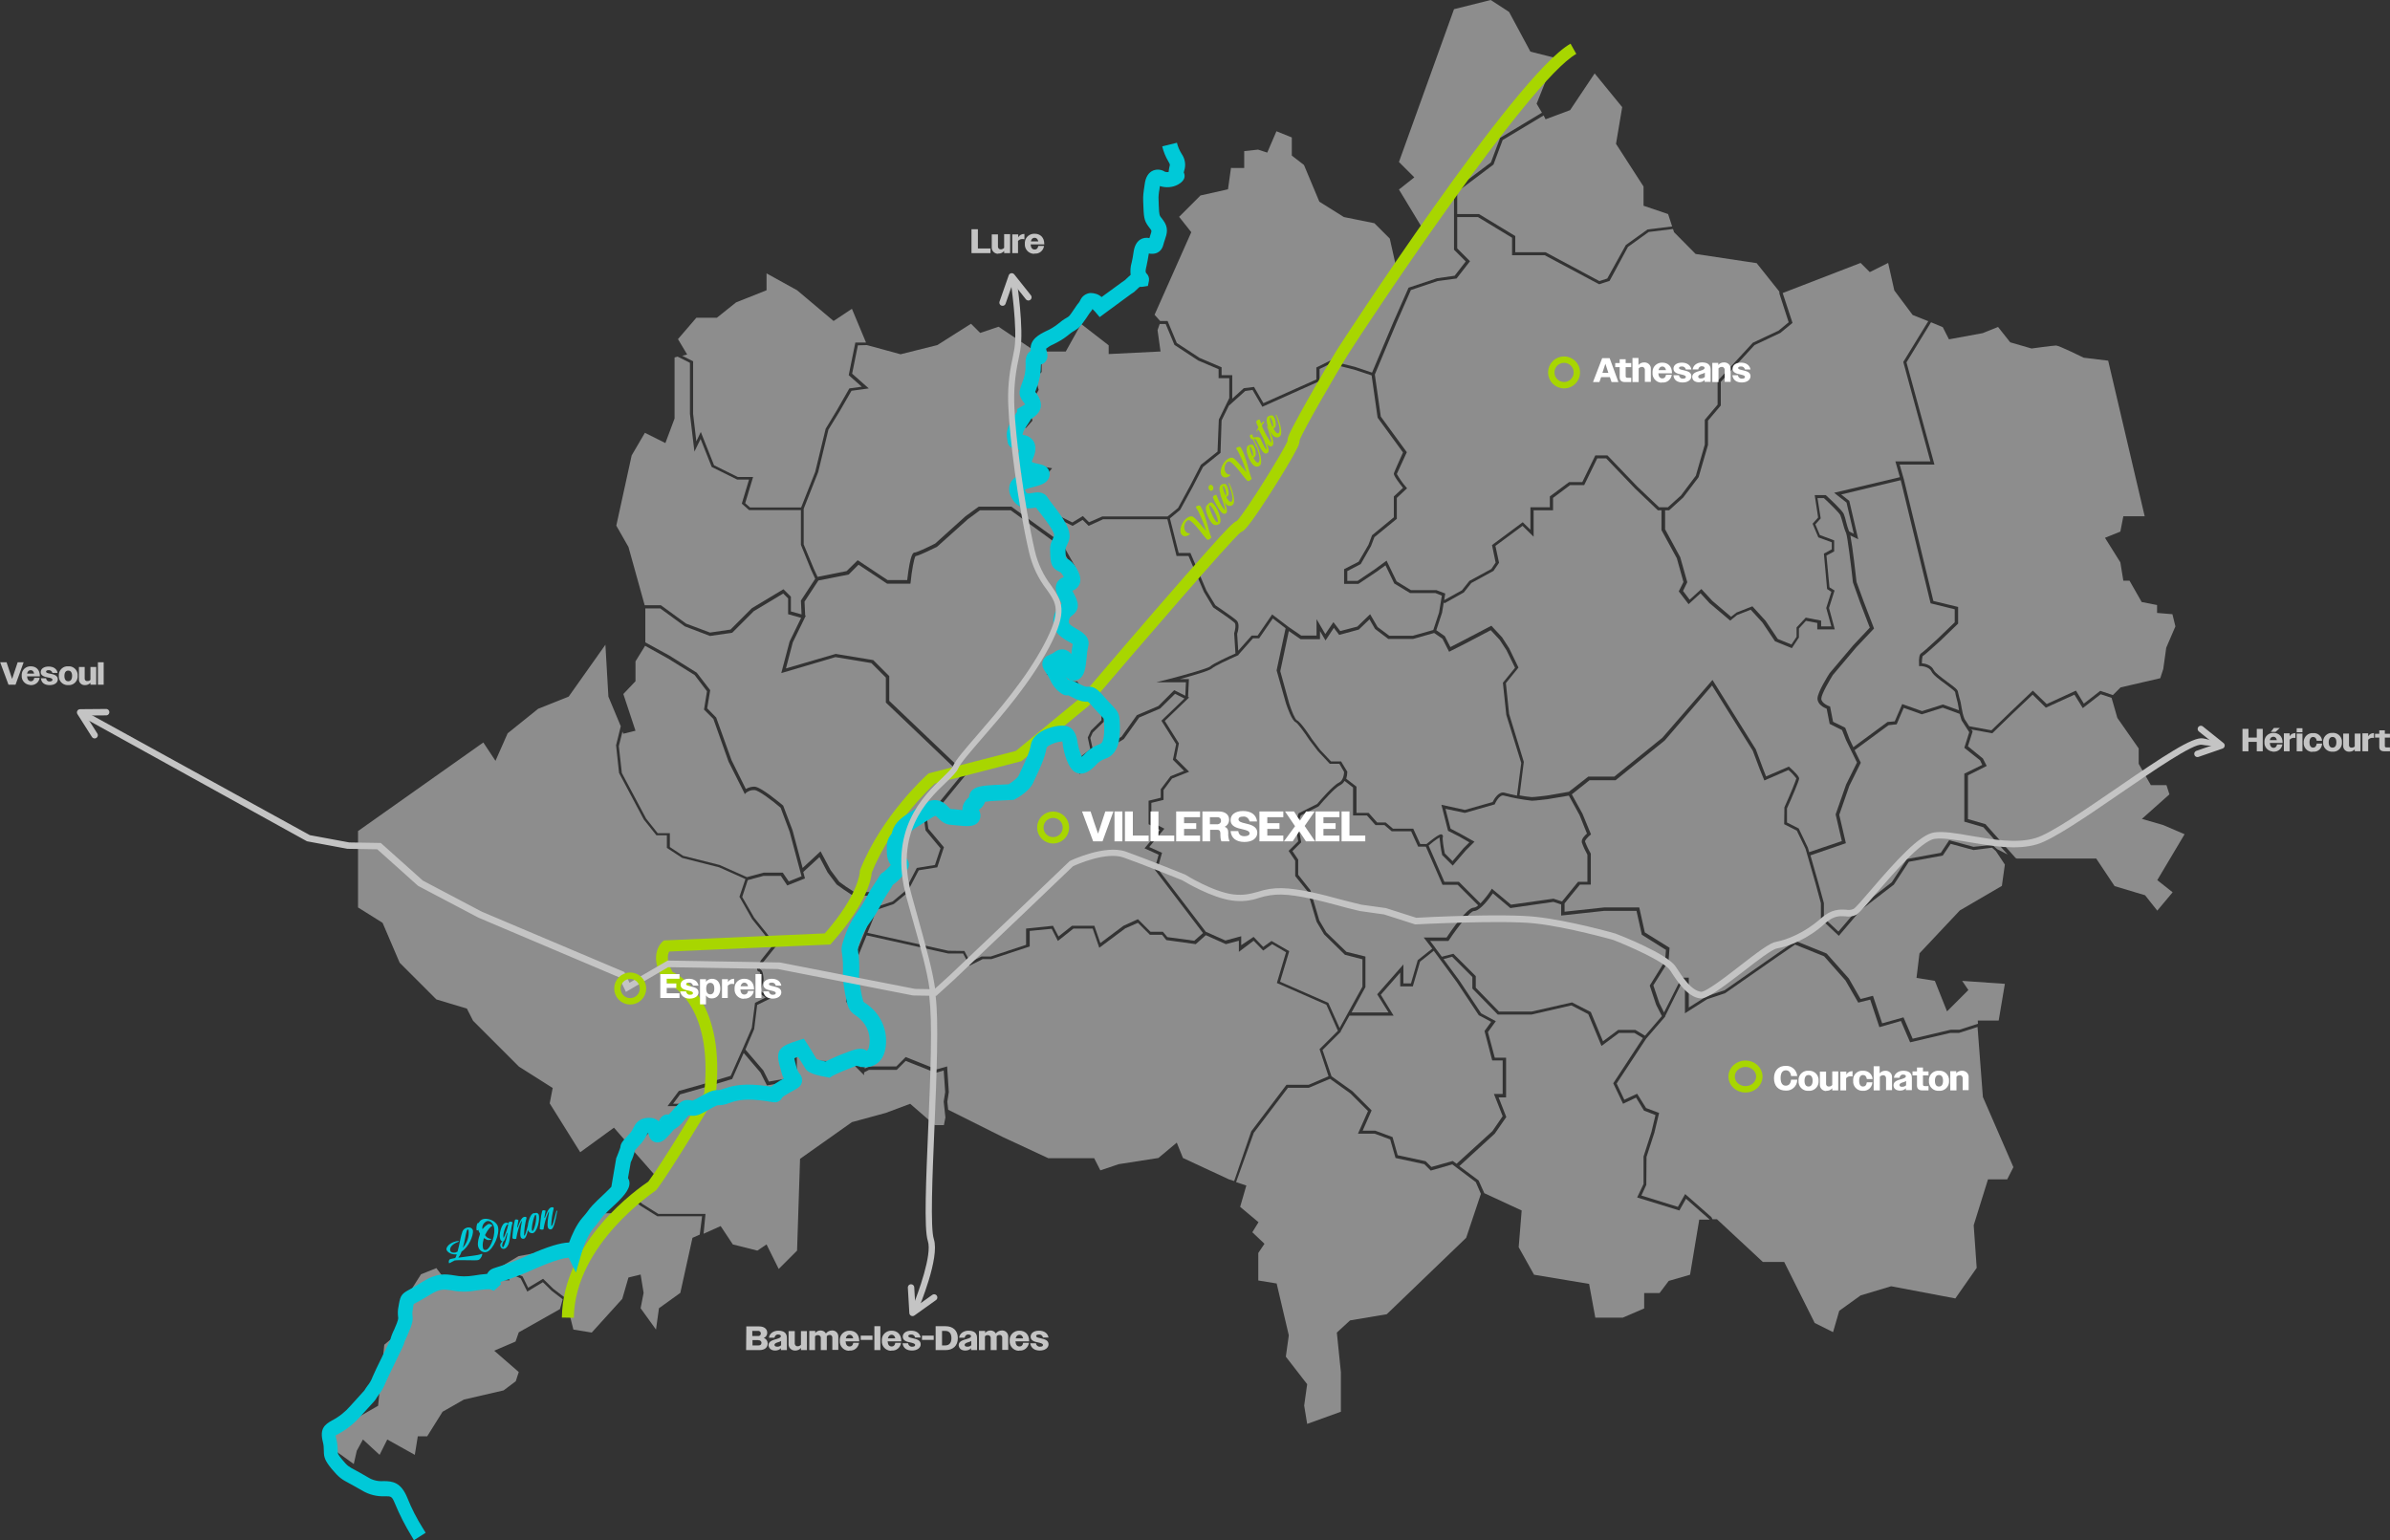 <?xml version="1.0" encoding="utf-8"?>
<!-- Generator: Adobe Illustrator 28.2.0, SVG Export Plug-In . SVG Version: 6.00 Build 0)  -->
<svg version="1.1" id="Calque_1" xmlns="http://www.w3.org/2000/svg" xmlns:xlink="http://www.w3.org/1999/xlink" x="0px" y="0px"
	 viewBox="0 0 1119.8 721.7" style="enable-background:new 0 0 1119.8 721.7;" xml:space="preserve">
<rect x="0" y="0" width="1119.8" height="721.7" fill="#333333" stroke="none"/>
<style type="text/css">
	.st0{fill:#8D8D8D;}
	.st1{clip-path:url(#SVGID_00000065770762589823636610000010195274165334053801_);}
	.st2{fill:#A8D600;}
	.st3{fill:#00C9D8;}
	.st4{fill:#C4C4C4;}
	.st5{fill:none;stroke:#C4C4C4;stroke-width:3;stroke-linecap:round;stroke-linejoin:round;stroke-miterlimit:4.001;}
	.st6{fill:none;stroke:#C4C4C4;stroke-width:3.002;stroke-linecap:round;stroke-linejoin:round;stroke-miterlimit:4.002;}
	.st7{fill:none;stroke:#C4C4C4;stroke-width:3;stroke-linecap:round;stroke-linejoin:round;}
	.st8{fill:#FFFFFF;}
	.st9{fill:none;}
	.st10{fill:none;stroke:#A8D601;stroke-width:3;}
</style>
<g id="Carte" transform="translate(-95.322 -4753.879)">
	<g id="Groupe_24" transform="translate(129.259 4753.879)">
		<g id="Groupe_25" transform="translate(0 0)">
			<g id="Groupe_26" transform="translate(121.819)">
				<path id="Tracé_46" class="st0" d="M744.4,306.1c0.6-0.3,4.8-4.1,7.6-6.7l8.1-7.8v-6.1l-11.3-2.8l-0.1-0.4L734.8,225l-27.9,6.7
					l3.8,3l4.2,18l-3.7-1.8c1,5.1,2.7,19.6,2.9,21.8l3.4,9.3l4.8,12.5l-8.4,8.9l-10.9,12.9c-1.4,2.3-5.3,8.8-5.4,11
					c-0.1,2.2,3.6,3.6,3.7,3.6l0.4,0.1l1.4,7.2l5.7,2.8l2,5.3l1.8,3.8l16-11.8l3.4-0.3l3.5-8.1l9.3,3.3l9.8-3.1l7.5,2.7
					c-0.1-0.4-0.1-0.8-0.2-1.3c-0.2-1.4-0.5-2.8-0.9-4.1c-0.3-1.2-0.6-2.4-0.7-3.1c-0.2-0.6-2.6-2.3-4.4-3.7c-2.9-2.1-5.9-4.3-6.7-6
					c-1.2-2.4-5-2.5-5.1-2.5h-0.7v-0.7C743.2,308.3,743.6,306.5,744.4,306.1"/>
				<path id="Tracé_47" class="st0" d="M501.6,212l-11.9-16.3l-2.8-19.8l-8.2-2.7l-11.1-2.8l-5.1,2.5v5.7l-26.8,12l-4.6-7.9
					l-3.4,0.5l-7.7,6.9l-3.4,6.9l-0.5,15.2l-8.2,6.6l-4.8,9.3l-5.9,10.8l-4.8,4l4.1,16.2h5.5l7.5,17.6l4.2,6.9
					c1.1,0.8,8.6,5.8,10,7.2c1.6,1.6,0.5,5.3,0.2,6.2l0.5,7.9l6.3-7.1h2.8l6.8-9.9l7.6,5.8l6,4.1h7.2v-7.7l4.1,7l3.8-5.6l3.2,4.2
					l8-2.1l6-5.8l3.5,6l5.5,4.1h11l9.6-2.7l2.7-8.2l1.3-7.9l-3-1.2h-11.9l-7.4-4.5l-4.1-8.5l-4.3,3.1l-8.4,5.6H474v-6.9l6.8-3.5
					l4.6-7.9l1.7-4.5l10.2-8.4v-9.8l4.3-4c-4.7-5.9-4.4-6.6-4.2-7C497.6,220.9,500.8,213.8,501.6,212"/>
				<path id="Tracé_48" class="st0" d="M621,239.1l-10.7-10.2l-13.5-14.1h-4.2l-6.1,12.5h-6.6l-8,6v5.8h-9.1v12.4l-5.2-5.1
					l-12.7,9.4l1.7,7.9l-2.6,3.8l-10.4,5.7l-3.5,4.4l-9.1,5.1l-0.3-0.5l-0.8,4.9l-2.7,8.2l4,2.8l2.6,5.1l6.4-3.3l12.8-6.7l5,5.4
					l3.3,5.1l4.4,9.1l-5.9,7.3l1.5,14.4l6.9,22.5l-2,15.7c1.9,0.4,3.8,0.6,5.7,0.8c1.4,0,6.9-0.7,7-0.7l10.4-1.8l9.1-7.1h12.2
					l22.5-18.2l23.5-27.1l20.3,32.5l3.2,8.6l1.6,4.1l10.7-4.6l0.3,0.3c2,1.8,4.5,4.2,4.5,5.3c0,1-3.5,9.2-5.7,14v6.6l5.5,2.8l4.3,9
					l0.6,2.1l15.3-5.2l-2.9-12.5l4.9-14l5.1-10.3l-5.1-10.4l-1.9-4.8l-5.8-2.9l-1.4-7.1c-1.2-0.5-4.4-2-4.3-4.9
					c0.1-3,5.1-10.9,5.7-11.8l11-13l7.8-8.3l-4.5-11.7l-3.4-9.5c-0.9-8.3-2.6-21.8-3.2-23.1c-0.7-1.6-1.2-3.3-1.6-4.9
					c-0.3-1.2-0.7-2.3-1.1-3.5c-0.5-1.1-4.9-5.4-7.7-8h-3l1.5,9.5l-2.5,2.8l2.1,5l6.7,2.5v5.2l-3.6,1.9l1.4,14.9l2.4,1.5l-2.6,8.2
					l2.7,10h-8.2v-3l-5.3-1l-3.3,3.6v4.2l-3.3,5l-7.9-3.2l-5.9-8.8l-5.5-6l-6.4,2.5l-3.2,2.6l-9.7-8.2l-4.2-4.6l-5.6,5.1l-4.6-6
					l2.2-4.4l-3.1-11.1l-7.2-13.2v-9.3L621,239.1z"/>
				<path id="Tracé_49" class="st0" d="M296.1,445.6l2.7,5.2l5.3-2.6h4.3l16.6-5.5v-7.6l12.6-1.3l2.6,5l6.3-5H357l2.8,8.1l10.8-8.1
					l6.8-3.1l5.9,5.9h5.8l2.1,2.5l12.6,1.7l4.1-3.6l-22.7-29.8l1.9-6.9l-6.6-3l7.2-8.6l-5.3-2.7v-11l5.7-1.4v-4l4.6-6.1l6.3-2.5
					l-5.2-5.2l1.5-7.3l-6.9-11l10.8-10.4l-4.4-2.2l-7,6.9l-9.8,4.2l-7.2,10.1l-12.7,7.8l-7.9,8.6l-2.8-5.8l7.7-5.8l-1.2-5.5l1.5-3.3
					l4.9-4.8v-9.1l-8.7-2.5l-3.1-5.3l-6.8-0.1l-7.1-4.6l4-6.9l3.6,1.7l6.5,4l2.6-3.6V299h-4.3l-0.2-0.4c-1-1.7-5.8-10-5.7-12.3
					c0.1-2.2,2.7-9.2,2.8-9.5l2.7-11.1l-5.4-9.6l-23.4-17h-14.4l-5.7,4.2l-14.4,12.9c-2,1-8.3,4.1-10.1,4.4c-0.7,1-1.8,7-2.3,12.3
					l-0.1,0.6h-10.9l-13.4-8.9l-4.6,4.6l-14.2,2.8l-6.5,9.9l0.3,6.5l0.3,0.1l-6.1,12.5l-3.2,12.2l23.3-6.8l17.6,2.9l7.5,7.5v11.6
					l36.1,34.4l-13.5,16.5H278l1.2,9l7.3,8.7l-3.1,9.4l-8.7,1.4l-5.7,10.9l-6,4.9l-8.3,2.8l-1.3,4l-2.7,6.7l37.9,8.4L296.1,445.6z"
					/>
				<path id="Tracé_50" class="st0" d="M505.3,460.9l3.2-11l6.8-5.4l-4-5.2H522c2-3,9.6-14,12.7-14c0.8-0.1,1.6-0.5,2.1-1.1
					l-9.6-9.6h-7.1l-7.8-17.9h-3.6l-3.3-7.2h-9.1l-3.4-2.9h-4.2l-4-4.5h-6.5v-13.1l-4-3.1c-0.5,0.9-1.2,1.6-2.2,2.1
					c-2.2,1-7.8,7.3-9.8,9.7l-0.2,0.2l-8.3,4.2l-1.3,3.8l1.5,8.8l-4.1,4.1l2.7,4v7.1l5.7,7.2l4.2,14.2l3.3,5.6l9.4,9.1l8.9,2.2v14.3
					l-0.1,0.2l-6.4,11.7h17.3l-5.3-8.5l12.3-14v8.9H505.3z"/>
				<path id="Tracé_51" class="st0" d="M360.9,243.4l-6.6,3l-2.8-2.8l-4.7,2.8l-5.1-2.5l-3.3,2l3.9,9.4l5.7,10.2l-2.9,11.7
					c-0.8,2-2.7,7.5-2.8,9.2c-0.1,1.4,3.1,7.4,5.3,11.1h4.9v14.1l-3.7,5.1l-7.6-4.7l-2.3-1.1l-2.7,4.6l5.6,3.7l7.2,0.1l3.2,5.5
					l9.2,2.6v10.8l-5.2,5.1l-1.1,2.5l1.3,6l-7.5,5.6l1.4,2.8l6.7-7.2l12.7-7.8l7.2-10.1l10.1-4.3l7.4-7.4l5.2,2.6l0.3-6.3h-13.9
					l5.5-1.4c9-2.3,18.8-5.2,19.7-6c1.4-1.4,9.6-5.1,11.9-6.1l-0.6-9.4l0-0.1c0.4-1.2,1-4,0.2-4.9c-1.1-1.1-7.5-5.5-9.9-7.1
					l-0.2-0.2l-4.3-7.2l-7.2-16.8h-5.6l-4.3-17.2H360.9z"/>
				<path id="Tracé_52" class="st0" d="M521.2,399.9l3.6,3.6l5.1-6l2.8-2.8L528,392l-5.3-2.7l-3.1-12.2l11,2.4l13-3.7
					c0.6-1.2,2.8-5.3,5.8-4.3c1.8,0.5,3.7,0.9,5.6,1.3l2-15.3L550,335l-1.6-15.1l5.7-7l-4-8.2l-3.2-4.9l-4.2-4.5l-11.8,6.2l-7.7,3.9
					l-3.1-6.1l-3.9-2.7l-9.9,2.8h-11.6l-6.2-4.7l-2.6-4.5l-5,4.8l-9.2,2.5l-2.5-3.3l-3.9,5.9l-2.6-4.4v3.8h-9.1l-5.5-3.8l-4,18.8
					l4.2,15.2c1.1,3.5,2.8,7.5,3.6,7.8c1.8,0.8,6.2,7.5,7.1,8.9l3.8,5l5.1,5.4h4.7l2.9,4.8v0.2c0,1-0.2,2.1-0.5,3.1l4.8,3.7v12.3
					h5.7l4,4.5h4l3.4,2.9h9.5l3.3,7.2h2.9c6.2-5.1,6.9-4.7,7.3-4.4c0.3,0.2,0.5,0.6,0.4,1C519.9,392.7,520.6,397.1,521.2,399.9"/>
				<path id="Tracé_53" class="st0" d="M546.6,474h15.2l19-4.3l8.8,4.5l5.7,13.7l7.1-5.3h8.1l4.5,2.7l7.9-9.2l-2.7-5.3l-3-9
					l7.2-11.6l0.4-5.1l-11.3-7.1l-2.5-11.2h-15.1l-20.2,2.2v-5.2l-3.6-1.2l-20.2,2.9l-8.2-6.9c-1.6,2.3-6,8.3-8.9,8.3
					c-1.6,0-7.2,6.9-11.7,13.7l-0.2,0.3h-8.6l2.2,2.9l0,0l0.4,0.6l0,0l0,0l2.9,3.9l5.4-1.4l10.5,10.5v5.4L546.6,474z"/>
				<path id="Tracé_54" class="st0" d="M468.1,504.3l9.8,7l9,9l-4.2,9.5l5.9,0l8.1,3l2.4,8.5l13.1,2.8l2.7,2.7l10-2.8l1.8,1.3
					l16.8-15.3l4.8-7l-4.1-10.4h4.1v-15.7h-4.9l-3.6-13.8l3.1-4.3l-5.8-3.1l-10.3-15.5l-10.8-14.7l-6.4,5.1l-3.4,11.6h-5.9v-6.5
					l-9.1,10.4l6,9.8h-20.7l-4.1,7.4l0.1,0.1l-8.6,8.6L468.1,504.3z"/>
				<path id="Tracé_55" class="st0" d="M768.9,398.3l-10.7-2.9l-3.7,5.5l-15.9,2.9l-7,10.7L716,426.5l-10.2,12l-8.4-7.9l0-7.4
					l-2.5-9.2l-4.7-16.3l-4.1-8.5l-5.9-3l0.1-7.9c2.7-6,5.5-12.8,5.6-13.6c-1.1-1.4-2.3-2.7-3.7-3.9l-11.3,4.9l-2.2-5.4l-3.2-8.5
					l-19.1-30.6L624.2,347l-23,18.6h-12.2l-8.3,6.6l5,9.1l4,9.7l-0.4,0.3c-1.2,1-2.5,2.5-2.4,3c0.7,1.9,1.6,3.8,2.6,5.5l0.1,0.2
					v14.5h-5.1l-7.2,8.8v3.9l18.6-2h16.4l2.6,11.7l11.6,7.2l-0.5,6.3l-7.1,11.3l2.8,8.3l2.2,4.4l8.2-16.3h3.4v14l8.4-5.3l8.4-2.8
					l24.5-17.1l8.7-6l14.6,5.9l10.4,11.7l5.5,9.6l5.8-1.5l4.3,12.9l10-2.8l4.3,10l17.8-4.2h4.1l8.7-2.8l-0.1-1.5h4.7l0.1,0l0.1,0
					h4.9l2.9-17.2l-20-1.4l2.9,4.3l-10,10l-5.7-14.3l-8.6-1.4l1.4-11.5l18.9-20.1l19.7-11.5l1.4-10l-4.2-6.3l-1.8-1.6L768.9,398.3z"
					/>
				<path id="Tracé_56" class="st0" d="M773,358.4l-1-2.1l-7.4-5.9l2.3-7.3l-3.6-5.6c-0.1-0.3-0.5-1.6-0.9-3l-7.9-2.9l-9.8,3.1
					l-8.5-3l-3.3,7.7l-3.8,0.4l-15.9,11.7l2.9,5.9l-5.4,10.9l-4.7,13.5l3.1,13.3l-16.6,5.7l3.7,12.9l2.6,9.5l0,6.9l6.8,6.4l9.4-11
					l15.6-12.1l7.1-10.9l15.9-2.9l3.9-5.9l11.4,3.1l8.8-0.9l2.3,2l4.9,2.5l-11.4-12.8l-8.9-2.6v-22.5L773,358.4z"/>
				<path id="Tracé_57" class="st0" d="M737.5,169.8l13.1,47.9h-16.3l1.8,6.3l0,0l0.2,0.7l0,0l13.8,56.9l11.6,2.8v7.8l-8.6,8.3
					c-1.7,1.5-7.1,6.5-8,6.9c-0.3,1.1-0.4,2.2-0.4,3.4c1.4,0.1,4.4,0.7,5.6,3.2c0.7,1.4,3.8,3.6,6.3,5.5c3.4,2.5,4.9,3.6,5,4.6
					c0.1,0.6,0.4,1.7,0.7,2.9c0.5,1.5,0.8,3,1,4.5c0.3,1.8,0.7,3.7,1.4,5.4l2.2,3.4l10.4,1.9l9.1-8.8l10.3-9.8l6.5,6.3l13.7-6.3
					l3.7,6.1l7.7-6l5.9,2l3.6-3.6l18.6-4.3l1.4-4.3l1.4-10l4.3-10l-1.4-5.7l-7.2-0.6v-3.7l-7.2-1.4l-5.7-10h-2.9l-1.4-8.6l-7.2-11.5
					l7.2-2.9l1.4-7.2h10L832,169l-11.5-1.4c0,0-11.5-5.7-12.9-5.7s-11.5,1.4-11.5,1.4l-10-2.9l-5.7-7.2l-7.2,2.9l-15.8,2.9l-2.9-5.7
					L749,151L737.5,169.8z"/>
				<path id="Tracé_58" class="st0" d="M164.3,401l17.1,4.3l12.8,5.7l7.8-2.1h9l2.8,4.1l6-2.4l-5.6-20.9l-4.2-11.2
					c-3.8-3.3-10.4-8.3-12.3-8.3c-1.4-0.1-2.7,0.4-3.8,1.2l-0.7,0.7l-0.4-0.9l-7.2-14.3l-7.1-20l-4.4-4.4l1.4-8.6l-5.8-7.6
					l-12.4-7.7l-10.8-6l-4.5,7.3v9.3l-5.7,6l5.7,17.2l-5.7,1.4l-0.4-1l-1.7,6.8l1.4,12.6l11.4,21.4l5.4,6.8h5.7v6.5L164.3,401z"/>
				<path id="Tracé_59" class="st0" d="M157.9,307.2l12.8,8l6.3,8.2l-1.4,8.5l4.2,4.3l7.2,20l6.7,13.5c1.2-0.7,2.6-1.1,4-1.1
					c3,0,12.3,7.9,13.4,8.8l0.1,0.1l4.4,11.6l4.7,17.6l8.4-7.8l4.7,8.8l4.1,5.5l2.9,2.1l4.1,2.7h13.9l-2.9,6.7l7-2.3l5.5-4.6
					l5.8-11.1l8.5-1.4l2.6-7.8l-7-8.4l-1.5-11h6.1l12.3-15l-35.5-33.9v-11.7l-6.8-6.8l-16.8-2.8l-25.4,7.5l3.9-14.8l5.4-11.1
					l-6.1-1.7v-7.4l-2.3-2.3l-13.8,8.3l-10.1,10.1l-10.4,1.5l-11.8-4.5l-11.5-8.4h-7v15.9L157.9,307.2z"/>
				<path id="Tracé_60" class="st0" d="M431.6,439l4.5,4.7l3.9-2.8l8.3,4.8l-4.3,14.3l22.6,9.9l5.3,11.8l10.7-19.4v-12.8l-8.2-2.1
					l-9.8-9.6l-3.5-5.9l-4.2-14.2l-5.8-7.2v-7.2l-3.1-4.6l4.5-4.5l-1.4-8.4l1.6-4.7l8.7-4.4c0.9-1.1,7.4-8.7,10.2-10
					c2.1-1,2.4-4.2,2.4-5l-2.2-3.8h-4.5l-5.6-6l-3.9-5.1c-2.5-3.8-5.6-8-6.5-8.4c-1.8-0.8-3.9-6.9-4.5-8.7l-4.4-15.5l0-0.2l4.2-19.6
					l-6-4.6l-6.4,9.3h-2.9l-6.8,7.7l0,0.2l-0.5,0.2c-4.1,1.8-10.9,5-11.9,6c-1.1,1.1-9.2,3.4-15,5h4.2l-0.4,8.4l0.5,0.2l-11.4,11
					l6.6,10.5l-1.4,7.1l6.2,6.2l-8,3.2l-4,5.4v4.6l-5.7,1.4v9l6.1,3.1l-7.1,8.6l6,2.7l-2.1,7.4l22.6,29.6l9.2,4.1l7.4-2v4.2
					L431.6,439z"/>
				<path id="Tracé_61" class="st0" d="M200.6,464.4l4.9,3.3l-6.5,3.2l-1.4,11.3l-4.1,9.6l8.4,9.8l2.6,5.2l11.8-2.1V493l4.7-4.8
					l2.3,8.7l14.9,0.5l3.1-3.7l6.5,6.5v-3.1l7.1-2.8l-1.4-9.5l-3.1-10.8h-6.6l-3.2-4.8l1.5-14.8l10-24.3l1.4-4.2l2.6-6.2h-12.2
					l-4.5-3l-3.2-2.3l-4.2-5.6l-3.8-7.2l-7.6,7l0.8,3l-8.3,3.3l-3-4.5H202l-7.4,2l-2.6,7.9l5.6,9.7l5.7,7.1l4.6,6.2l-6.1,7.6
					c-0.7,1-1.2,2-1.6,3.2c1.6,0.4,1.8,3.6,1.8,5l0,0.2L200.6,464.4z"/>
				<path id="Tracé_62" class="st0" d="M587.8,390.6l-3.5-8.7l-5-9.1l-10.1,1.7c-0.3,0-5.7,0.7-7.2,0.7c-4.4-0.5-8.8-1.3-13.1-2.4
					c-2.2-0.7-4.2,3.8-4.2,3.8l-0.1,0.3l-14,4l-9.1-1.9l2.4,9.3l4.8,2.5l6.4,3.6l-4.1,4.1l-6.1,7.1l-5-5l0-0.2
					c-0.6-2.6-0.9-5.3-1.2-8c-1.8,1.1-3.5,2.4-5.1,3.8l7.4,17h6.8l10.1,10.1c1.8-1.9,3.5-4,4.9-6.2l0.4-0.7l9,7.5l19.9-2.8l4,1.3
					l7.5-9.2h4.4v-12.7c-1-1.8-1.9-3.7-2.6-5.7C585,393.2,586.8,391.4,587.8,390.6"/>
				<path id="Tracé_63" class="st0" d="M286.4,516.2l0.7-4.5l-0.7-10.1l-3.7,1.1l-14.1-5.6l-4.2,4.2h-13l-2.3,1.2v1.3l-7.8-7.8
					l-2.5,3l-16.7-0.5l-2-7.3l-2.5,2.6v12.3l-14,2.5l-3.1-6.1l-7.8-9.1l-5.4,12.2l-14.6,4.4l-9.8,2.8l-3.3,4.4h8.7l-2.4,5.5l-8.9,6
					h-6.4l-7.6,7l-2.7,2.7l11.6,13.2l-10,7.2l-1.4,1.4l4.7,3.9l7.5,4.7h22.1l-0.9,9.3l8-3.6l5.7,8.6l11.5,2.9l4.3-2.9l5.7,11.5
					l8.6-8.6l1.4-43l24.3-17.2l15.8-4.3l11.5-4.3l11.5,10h4.3l0.7-3.6L286.4,516.2z"/>
				<path id="Tracé_64" class="st0" d="M535.7,553.9l-11-8.3l-10.1,2.9l-3-3l-13.5-2.9l-2.5-8.7l-7.3-2.7h-7.8l4.7-10.6l-8.2-8.2
					l-9.6-6.9l-9.9,4.2h-9.8l-16,21.1l-8.3,23.1l4.8,1.6l-2.9,10l8.6,7.2l-2.9,4.7l5.7,5.4l-2.9,4.3V600l8.6,1.4l5.7,24.3l-1.4,10
					l10,12.9l-1.4,10l1.4,8.6l15.8-5.7V643l-1.9-18.6l6.2-5.7l17.2-2.9l37.2-35.8l6.9-20.6L535.7,553.9z"/>
				<path id="Tracé_65" class="st0" d="M430.5,530.1l16.5-21.8h10.4l9.3-4l-4.2-12.7l8.6-8.6l-5.4-12.2l-23.2-10.2l4.3-14.4
					l-6.5-3.8l-4.2,3l-4.5-4.6l-6.9,5.2v-5.2l-6.1,1.6l-9.4-4.2l-4.7,4.2l-13.8-1.9l-2-2.5h-5.7l-5.6-5.6l-5.9,2.6l-12.2,9.1l-3.1-9
					h-9l-7.3,5.8l-2.9-5.7l-10.3,1v7.3l-17.9,5.9h-4.1l-6.2,3.1l-3-5.7l-6.9,0l-38.3-8.5l-6.7,16.3l-1.4,14l2.5,3.8h6.9l3.5,12
					l1.5,10.7l-7.2,2.9v2.7l2-1h12.8l4.4-4.4l14.5,5.8l4.9-1.4l0.8,12l-0.7,4.5l0.4,3.8l25.4,12.7l21.5,10h21.5l2.9,5.7l8.6-2.9
					l18.6-2.9l8.6-7.2l2.9,7.2l21.5,10l2.5,0.8L430.5,530.1z"/>
				<path id="Tracé_66" class="st0" d="M173.2,569.9h-21l-8-5l-4.9-4l-7.6,7.6h-7.2l-7.2,8.6l-7.2,7.2l-22.9,4.3l-7.2,4.3l0.5,1.4
					l8.6,3.8l2.6,5.3l7-4.2l4.8,4.7l5.9,4.5l-1.2,4.1l1.8-1l2.9,11.5l8.6,1.4l14.3-15.8l2.9-10l5.7-1.4l1.4,8.6l-1.4,7.2l7.2,10
					l1.4-10l10-7.2l5.7-25.8l3.4-1.5L173.2,569.9z"/>
				<path id="Tracé_67" class="st0" d="M644.9,571.1l-10.7-9.4l-3.1,5.5l-19.8-6.1l3-6.3l0-12.9l3.7-11.5l1.9-7.9l-5.4-2.1
					l-3.7-6.1l-6.1,2.9l-4.6-9.6l13.9-21.2l-4-2.4h-7.2l-8.2,6.1l-6.2-14.9l-7.9-4.1l-18.7,4.3H546l-11.9-12.2v-5.4l-9.5-9.5l-4,1.1
					l7.5,10.2l10.1,15.2l6.9,3.7l-3.7,5.1l3.2,12h5.3v18.6h-3.5l3.6,9.2l-5.4,7.8l-16.6,15.2l9,6.7l0.1,0.2l2.6,5.8l17.5,8.1
					l-1.4,17.2l7.2,12.9l25.8,4.3l2.9,15.8h12.9l10-4.3v-7.2h7.2l4.3-5.7l10-2.9l4.3-25.8h4.9L644.9,571.1z"/>
				<path id="Tracé_68" class="st0" d="M87.3,624.3l19.3-10.9l1.3-4.6l-5.2-4l-4.1-4l-7.3,4.4l-3.1-6.2l-6.8-3l1.6,3.9H53l-4.3-5.7
					l-7.2,2.9l-10,15.8l1.4,10l-8.6,7.2l-2.9,28.6l-20,11.5L0,678.8l10,7.2l1.4-6.2l2.9-5.3l7.8,7.2l3.6-7.2l12.9,7.2L40,673h4.4
					l7.2-11.5l10-5.7l18.6-4.3l5.7-4.3l1.4-4.3l-11.5-10l10-4.3L87.3,624.3z"/>
				<path id="Tracé_69" class="st0" d="M867.8,390.9l-10-4.3l-10-2.9l12.9-11.5l-1.4-4.3H852l-5.7-10v-7.2l-10-14.3l-2.7-9.4
					l-5.1-1.7l-8.4,6.5l-3.9-6.3l-13.4,6.1l-6.2-6.1l-9.3,8.8l-9.6,9.3l-9.8-1.8l0.6,0.9l-2.2,7l7,5.7l1.8,3.5l-8.8,4.4v20.5
					l8.3,2.4l0.1,0.2l13.9,15.6l0.6,0.3h37.2l8.6,12.9l14.3,4.3l5.7,7.2l7.2-8.6l-7.2-5.7L867.8,390.9z"/>
				<path id="Tracé_70" class="st0" d="M770.8,481.2l-8.7,2.8H758l-18.8,4.4l-4.3-10l-10.1,2.9l-4.3-12.9l-5.6,1.4l-6-10.4
					l-10-11.3l-13.6-5.5l-8,5.5l-24.8,17.3l-8.4,2.8l-10.4,6.6v-15.1h-1.1l-8.2,16.5l0.1,0.1l-8.9,10.3l-13.9,21.1l3.6,7.6l6-2.8
					l4.2,6.7l6.1,2.3l-2.2,9.2l-3.7,11.4l-0.1,13.1l-2.3,5l17.1,5.3l3.4-6l12.3,10.8l0.5,1h2.1l21.5,20h10l14.3,28.6l8.6,4.3l2.9-10
					l10-7.2l14.3-4.3l30.1,5.7l10-14.3l-1.4-20l6.7-21.5h9l2.9-5.7l-14.3-32.9L770.8,481.2z"/>
				<path id="Tracé_71" class="st0" d="M387.8,150.4h3.5l4.3,10.3l10.7,7l10.3,4.4v3.7h5v11l5.4-4.9l4.8-0.6l4.4,7.6l24.8-11.1
					v-5.6l6.4-3.2l11.7,2.9l8,2.7l10-23.7l7.1-16.1l13.2-4.4l8.4-1.2l5.2-6.7l-5.5-5.5V89.1l17.3-13l4.3-11.5l19.6-11.8l-2.5-4.2
					l8.6-21.5l-11.5-2.9l-10-18.6L542.7,0l-17.2,4.3l-25.8,71.6l7.2,7.2l-7.2,5.7l11.5,19v5.4l-7.2,2.7v4.5l-5.7,4.3l-2.9-12.9
					l-7.2-7.2l-14.3-2.9l-11.5-7.2l-7.2-17.2l-5.7-4.4v-8.5l-7.2-2.9l-4.3,10l-4.3-1.4l-6.5,0.7v7.9H421l-1.4,10l-12.9,2.9l-10,10
					l5.7,7.2l-17.2,38.7L387.8,150.4z"/>
				<path id="Tracé_72" class="st0" d="M567.5,54.1l-19.2,11.5L544,77.1L527,89.9v10.4h10.2l17,10.3v7.6h14.2l25.2,13.5l3.7-1.2
					l8.7-15.7l10.2-7.3l11.5-1.4l-1.9-5.8l-11.5-3.9v-9l-12.9-20l2.9-17.2l-12.9-15.8l-11.5,17.2l-11.5,4.3L567.5,54.1z"/>
				<path id="Tracé_73" class="st0" d="M329.5,166.6l2.8,2.8v4.9l-2.8,2.8l1.4,5.6l-2.8,4.9h-1.6v3.5l1.5,6l-3,3.4h-4.8l3.4,9.1
					l4.1,8.2l9.5,1.6l-5.8,6.9h-8.1l-2.4,3.6l2.4,4.7l5.5-2.8l6.3,6.3l2.7,6.4l3.8-2.2l5.1,2.5l4.9-3l2.9,2.9l6.2-2.7h30.6l4.9-4
					l5.7-10.5l5-9.7l7.8-6.2l0.6-15l4.9-10.1v-9.3h-5V173l-9.6-4.1l-11.1-7.3l-4.1-9.8h-2.8l-1,2.9l1.4,10l-24.3,1.2v-4.1l-12.9-10
					l-7.2,12.9h-13.5L329.5,166.6z"/>
				<path id="Tracé_74" class="st0" d="M31.5,451.1l17.2,17.2l14.3,4.3l2.9,5.7l21.5,21.5l15.8,10l-1.4,7.2l14.3,22.9l15.8-11.5
					l7.5,8.6l2.7-2.7l8.1-7.4h6.6l8.2-5.5l1.4-3.1h-9.4l5.3-7.1l10.3-2.9l14-4.2l5.6-12.6l4.3-9.9l1.5-11.7l5-2.5l-3.7-2.5l1.5-6.1
					c0-1.8-0.4-3.3-0.7-3.5c-0.4,0-0.8-0.2-1-0.6c-0.4-0.8,0.2-2.4,1.8-4.9l5.4-6.8l-4-5.3l-5.7-7.1l-5.9-10.4l2.8-8.3l-12.3-5.5
					l-17.3-4.4l-7.2-4.7v-5.9h-4.9l-5.9-7.4l-11.6-21.8l-1.4-13l2.2-8.9l-5.8-13.9l-1.4-24.3l-17.2,24.3l-14.3,5.7l-14.3,11.5
					l-5.7,12.9l-5.7-8.6l-58.7,41.5v35.8l11.5,7.2L31.5,451.1z"/>
				<path id="Tracé_75" class="st0" d="M628.6,108.8l-0.5-1.5l-11.4,1.4l-9.7,7l-8.6,15.9l-4.9,1.6L568,119.6h-15.3v-8.2l-16-9.7
					H527v14.7l6,6l-6.3,8.1l-8.9,1.2l-12.5,4.2l-6.8,15.5l-4.2,10l-5.9,14.1l2.8,19.7l12.2,16.7l-0.2,0.4c0,0.1-3.9,8.5-4.5,9.8
					c1.3,2.2,2.7,4.3,4.4,6.2l0.4,0.5l-4.8,4.5v9.8l-10.5,8.6l-1.6,4.2l-4.8,8.4l-6.3,3.3v4.6h4.8l8-5.4l5.6-4.1l4.7,9.7l6.7,4.1
					l11.9,0l4.2,1.6l-0.5,3.1l8.3-4.6l3.5-4.4l10.3-5.6l2-3l-1.7-8.2l14.4-10.7l3.6,3.5v-10.5h9.1v-5.1l9-6.7h6.2l6.1-12.5h5.7
					l13.9,14.5l10.3,9.8h4.1l6.1-5.5l7-9.3l4.2-14.6v-11.6l6-7.1v-11.1l16.5-17.9l12.1-5.7l4.7-3.9l-4.3-13.3l-0.1-1.1l-10.6-13.3
					l-28.6-4.3L628.6,108.8z"/>
				<path id="Tracé_76" class="st0" d="M679.5,137.3l4.6,14l-5.7,4.7l-12.1,5.7l-15.8,17.2V190l-6,7.1l0,11.4l-4.4,15.1l-7.2,9.5
					l-6.6,6h-1.9v8.9l7.1,13.1l3.3,11.7l-2,4.1l3.1,4.1l5.5-5l5.2,5.6l8.7,7.4l2.6-2l7.4-2.9l6.2,6.8l5.7,8.5l6.4,2.6l2.4-3.6V294
					l4.3-4.6l7.2,1.4v2.7h4.8l-2.4-8.6l2.4-7.6l-2-1.3l-1.5-16.6l3.7-2v-3.3l-6.3-2.3l-2.7-6.4l2.6-2.9l-1.6-10.5h5.2l0.2,0.2
					c1.2,1.1,7.5,6.9,8.2,8.6c0.5,1.2,0.8,2.4,1.1,3.7c0.4,1.5,0.8,3,1.4,4.5l2.2,1.1l-3.4-14.6l-5.8-4.6l30.8-7.3l-2.1-7.4h16.4
					L736,169.6l11.7-19.1l-7.3-2.9l-8.6-11.5l-2.9-12.9l-8.6,4.3l-4.3-4.3l-36.5,14.1L679.5,137.3z"/>
				<path id="Tracé_77" class="st0" d="M246.2,161.8l-2.7,13.3l7.8,6.9l-8.1,1.1l-5.6,9.7l-5.2,8.5l-4.8,19.9l-6.8,17.2v16.7
					l4.7,11.3l1.8,3.9l13.6-2.7l5.2-5.1l14,9.3h9.2c1.5-12.9,2.9-12.9,3.5-12.9c0.8,0,5.5-2.1,9.6-4.2l14.2-12.8l6.2-4.5h15.3
					l21.9,15.8l-6.2-14.7l-5.3-5.3l-5.9,3l-3.4-6.7l3.3-5h8.2l3.7-4.5l-7.7-1.3l-4.5-8.9l-4.1-11.1h6.2l2.1-2.3l-1.4-5.5v-5h2.2
					l2.1-3.7l-1.5-5.8l2.9-2.9V170l-3-3l0.9-2.6l0.1-0.2l-16.6-11.1l-8.6,2.9l-4.3-4.3l-15.8,10l-17.2,4.3l-15.8-4.3L246.2,161.8z"
					/>
				<path id="Tracé_78" class="st0" d="M146.3,283.6h7.6l11.8,8.6l11.2,4.2l9.6-1.4l10-10l14.8-8.9l3.5,3.5v6.9l5,1.4l-0.3-6.5
					l6.7-10.2l-1.9-4.1l-4.8-11.8v-16.3h-24.3l-3.4-3l3.4-11.3h-5.6l-11.9-5.9l-5.2-13.1l-2.9,5.9l-2.1-17.7v-23.9l-5.8-2.9
					l-1.4,0.4v28.6l-4.3,11.5l-9.6-4.8l-6.2,10.6l-7.2,32.9l5.7,10L146.3,283.6z"/>
				<path id="Tracé_79" class="st0" d="M163.9,166.7l5.1,2.6v24.7l1.5,12.8l2.1-4.4l6.2,15.6l11.1,5.5h7.2l-3.7,12.3l2.3,2h23.9
					l6.6-16.7l4.9-20.2l5.2-8.6l5.9-10.3l5.8-0.8l-6.1-5.4l3.1-15.3h5l-6.6-15.8l-8.6,5.7L217.7,136l-14.3-7.9v7.9l-14.3,5.7l-9,7.2
					h-9.6l-8.6,10l4.3,7.2L163.9,166.7z"/>
				<g id="Groupe_280" transform="translate(107.499 20.565)">
					<g>
						<defs>
							<rect id="SVGID_1_" x="0" y="0" width="475.3" height="596.9"/>
						</defs>
						<clipPath id="SVGID_00000160875562703987570280000003008958323931860885_">
							<use xlink:href="#SVGID_1_"  style="overflow:visible;"/>
						</clipPath>
						<g id="Groupe_279" style="clip-path:url(#SVGID_00000160875562703987570280000003008958323931860885_);">
							<path id="Tracé_1036" class="st2" d="M5.6,596.9L0,596.8c0.5-36,35.9-60.6,40.5-63.7c6.4-8.5,23.7-37.3,26.2-41.5
								c4.5-42.4-16.9-51.5-17.8-51.8l-0.9-0.3l-0.5-0.8c-7.2-11.9-0.7-17.7-0.4-18l0.7-0.6l75.4-3.3c16.1-18.4,16.4-28.8,16.4-28.9
								l0-0.5l0.2-0.5c10.1-25.3,30.7-43.9,31.6-44.7l0.5-0.4l40.8-10.5l29.9-24.6c1.8-2.1,18.6-21.9,35.4-41.3
								c10.4-12,18.8-21.6,24.9-28.4c8.9-10,11.8-12.9,13.4-13.5c4.1-4.2,21.7-32.5,23.7-37.4c-0.1-1.7,1.1-3.9,2.8-7.2
								c1.6-3.1,3.9-7.3,6.9-12.6c5.1-9.1,11.2-19.3,13.7-23.3c0.8-1.3,83.2-128.4,109.2-143.1l2.7,4.8
								c-22.4,12.7-97.9,126.4-107.2,141.2c-5,8-20.6,34.9-22.4,39.7c-0.1,1.4-0.5,2.7-1.2,3.9c-2.1,4.3-7.7,13.6-13.6,22.7
								c-2.9,4.5-5.5,8.4-7.5,11.1c-2.4,3.2-3.8,5-5.3,5.5c-5.4,4.6-45.3,50.9-71.4,81.5l-0.4,0.3l-31,25.5l-40.6,10.5
								c-3.1,2.9-20.7,19.9-29.5,41.7c-0.2,2.8-2.2,14.4-18.6,32.8l-0.8,0.9l-75.5,3.3c-0.7,1.2-1.5,4.2,1.5,9.5
								c4.8,2.3,25,15,20.3,57.8l-0.1,0.6l-0.3,0.5c-0.8,1.4-20.4,34.1-27.2,43l-0.3,0.4l-0.4,0.3C43.5,537.8,6.1,562.2,5.6,596.9
								 M344.5,183.8L344.5,183.8L344.5,183.8z"/>
						</g>
					</g>
				</g>
			</g>
			<path id="Tracé_80" class="st3" d="M160,721.7c-0.3-0.6-0.7-1.2-1.1-1.9c-3-4.9-5.6-10-7.8-15.3c-1.4-3.4-1.8-3.4-4.5-3.4
				c-3.8,0.2-7.6-0.7-10.9-2.7c-2.7-1.6-4.5-2.5-5.9-3.3c-3.6-1.9-4.9-2.7-8.4-6.9c-3.1-3.8-3.6-5.4-3.6-8.3c0-1.5-0.1-3-0.5-4.4
				c-1.5-6.1,0.9-8,4.3-9.9c3.3-1.7,6.3-4.1,8.7-6.9c4.6-5,6.2-6.9,6.5-7.2c0.4-0.7,0.9-1.4,1.4-2.1c1.1-1.3,1.9-2.8,2.5-4.4
				c0.8-1.8,2.2-4.9,5-10.5c1.3-2.7,2.7-5.5,3.2-6.6c0.4-1.7,1.1-3.4,1.9-5c2-4.5,1.9-5.1,1.8-5.7c-0.2-1.7-0.2-3.4,0.2-5.1l0.2-1.2
				c0.7-3.9,1.4-4.8,5-6.7c1.2-0.7,3.1-1.7,5.9-3.5c6.9-4.4,11-3.7,14.9-3.1c3,0.6,6.1,0.6,9.2,0.1c2.1-0.4,4.2-0.6,6.3-0.8
				c1-1.9,2.2-2.4,4.5-3.1c5.1-1.6,10.2-3.5,15.1-5.8c8.6-3.8,14.7-5.7,18.8-5.8c1.2-3.3,3.4-8.4,6.4-11.8c0.8-0.9,1.6-1.8,2.3-2.8
				c1.1-1.6,2.1-2.9,8.1-8.5c1.4-1.3,2.3-2.3,3-3l2.3-13.5l0.2-0.4c0.6-1.5,1.2-3,1.7-4.5c0.1-1.9,1.3-3.3,3-5
				c0.5-0.5,1.1-1.2,1.8-2c0.5-0.6,0.9-1.3,1.2-2c1-1.9,2.5-5.1,8-4.9c1.5,0,3,0.6,4.1,1.7c0-0.1,0.1-0.2,0.1-0.3
				c0.5-1.6,1.9-2.8,3.5-3c0.3,0,0.6,0,0.9,0.1c0.4-0.4,1-1,1.8-1.9c3.4-3.9,5-5.6,8.8-4.8c0.2,0.1,0.5,0.1,0.7,0.1
				c1.2-0.5,2.4-1.1,3.5-1.8c2.8-1.6,5.7-3.3,8.6-3.1c0.8-0.1,1.6-0.3,2.3-0.6c3-1,7.6-2.6,16.9-1.7c2.6,0.3,4.4,0.5,5.5,0.7
				c1.2-1,2.5-1.9,3.9-2.7c0.7-0.4,1.4-0.8,1.9-1.1c0,0,0.1,0,0.1-0.1c-0.6-1.1-1-2.3-1.3-3.6c-0.2-0.8-0.4-1.5-0.6-2.2
				c-2.2-7.8,0.4-9.4,8.7-12l2.6-0.8l1.5,2.3c0.4,0.6,3.3,5.2,4.5,7.3c1.4,0.5,2.8,0.8,4.2,1.1c3.2-1.6,6.4-3,9.7-4.2
				c3.3-1.3,7.3-2.8,9.6-0.8c0.5-0.5,0.9-1.1,1-1.8c1.1-4.8-0.5-9.8-4.1-13.1c-0.7-0.7-1.5-1.3-2.3-1.8c-3.1-2.2-3.6-3.6-4.8-10.2
				c-1-5.7-1-7.3-1-9.7c0-1.1,0.1-2.5,0-4.9c-0.1-1.4-0.2-2.7-0.4-4c-0.5-2.8-0.2-3.8,1.5-8.8c1.3-3.7,3.1-7.1,5.4-10.3
				c1.5-2.1,2.8-4.2,4.1-6.5c1.1-2.2,2.3-4.4,3.7-6.4c0.3-0.5,0.7-1,1.7-2.6c1.5-2.6,1.9-3.1,3.2-3.8c1-0.8,1.9-1.7,2.8-2.7
				c0.2-0.2,0.3-0.3,0.4-0.5c-1.2-1.7-1.8-3.7-1.8-5.7c-0.2-5,0.4-6.6,1.8-8.4c0.4-0.4,0.6-0.9,0.7-1.5c1.3-4.7,5.1-7.1,9.8-10
				c1.2-0.8,2.6-1.6,4.1-2.6c6.8-4.6,10.6-0.8,12.4,1c0.3,0.4,0.7,0.7,1.1,1l0,0c1,0,2.3,0.1,3.6,0.3c0.5,0.1,1.2,0.1,1.9,0.2
				c-0.2-3.1,2.1-5.2,3-6l0.1-0.1c0-0.9,0.4-1.8,0.9-2.6c1.9-2.5,5.7-2.8,11.3-3.1l6.3-0.3c2-1.2,4.2-3,4.7-4
				c0.3-0.6,0.7-1.4,1.1-2.4c1.5-3.2,4.1-8.5,4.6-11.9s3.4-6.2,8.1-7.9c1.3-0.5,8-2.7,11,0.1c2.2,2,2.7,5.3,2.8,6.4
				c0.4,2.3,1.1,4.6,2,6.8c0.4-0.3,0.8-0.8,1.2-1.1c2-2.2,4.6-3.9,7.4-4.9c1.1-0.3,2.2-2.2,1.9-9.8c0-0.6-0.1-1.2-0.1-1.9
				c-0.5-0.6-1-1.2-1.6-1.8c-0.9-0.9-2-2.1-3.6-3.9c-0.7-0.9-1.5-1.7-2.3-2.4c-1.5,0.1-3.4,0-7-1.9c-1.1-0.6-1.9-0.9-2.3-1.1
				c-1.6,0.3-2.9-0.6-4-1.5c-2-1.5-3.5-3.6-4.5-5.9c-0.5-1.1-1.1-2.1-1.8-3.1c-1-1.4-2.2-3.2-1.6-5.4c0.5-1.5,1.7-2.6,3.3-3.1
				c0.8-0.3,1.6-0.7,2.4-1.3c1.4-1.1,3.2-1.5,4.9-1c1.2,0.4,2.2,1.1,2.8,2.1c0.1-1.6,0.4-3.2,0.7-4.8c-0.5-0.3-1.2-0.7-1.7-1
				c-2.9-1.6-8.3-4.5-7.3-11c0.3-2.7,1.7-5.2,3.8-6.9c-0.3-0.7-0.7-1.5-1.1-2.2c-1.1-2-2.3-4.7-1.3-7.2c0.6-1.5,1.9-2.6,3.4-3.1
				c-1-2-1.6-2.3-2.3-2.6c-2.3-1.1-3.8-2.6-4-6.8c-0.2-4.8-0.3-5.5,1.1-8.4c0.2-0.4,0.4-1,0.7-1.7c0-2.1-4.9-8.4-6.5-10.4
				c-0.9-1.1-1.6-2-2.1-2.7l-0.4,0.1c-2.4,0.4-8.1,1.5-11.3-5.3c-1-2-1.1-4.3-0.2-6.3c1.1-2.2,3.2-3.4,5.4-4.2
				c-0.8-0.6-1.5-1.4-2-2.3c-1.1-2.1-1-4.6,0.3-7.5c0.2-0.5,0.4-1,0.5-1.5l-0.3,0c-1.3-0.1-5.1-0.6-5.3-4.3c0-0.2-0.1-0.5-0.1-0.7
				c-0.5-2.6-0.5-5.2,3.2-10.7c0.7-1.1,1.1-1.7,1.4-2.1l0-1.3l3.3-1.9l0.3-0.2c0.1,0,0.1-0.1,0.2-0.1c-0.2-0.3-0.5-0.8-0.8-1.1
				c-0.7-0.8-1.2-1.8-1.6-2.8c-0.6-1.9,0.1-3.8,0.9-6c1.2-2.8,1.8-5.7,1.7-8.7c-0.1-2,0-4.6,1.9-6.1c0.2-0.1,0.3-0.2,0.5-0.4
				c-0.7-5.4,4.1-7.7,7.3-9.3c1.9-0.8,3.6-1.9,5.2-3.1c1.4-1.2,2.9-2.3,4.5-3.2c0.9-0.5,1.1-0.6,3.1-3.6c1.5-2.2,2.1-3.1,2.6-3.6
				c0.1-0.2,0.4-0.6,0.7-1.3c0.9-1.7,2.6-2.8,4.5-3c2,0,3.9,0.6,5.3,1.9l5.9-4.3c3.2-2.4,4.4-3.2,5-3.6c0.3-0.3,0.8-0.7,1.7-1.6
				c0.4-0.3,0.7-0.6,1-0.9c-0.2-1.9-0.1-3.9,0.5-5.8c0.3-1.3,0.6-2.8,0.9-5c0.4-2.7,1.4-4.5,2.9-5.6c1.3-0.9,3-1.2,4.5-0.8
				c0.2-0.5,0.3-0.9,0.4-1.3c0.7-2.1,0.7-2.1,0.2-2.8l-0.3-0.4c-2.5-3.2-2.9-4.3-3.1-10.1c-0.2-4.6-0.2-4.9,0.2-8
				c0.1-0.7,0.2-1.5,0.4-2.7c0.4-3.3,1.8-5.5,4-6.4c1.8-0.7,3.8-0.5,5.5,0.6c0.6,0.2,1.2,0.2,1.7,0.1c0.1-0.8,0.2-1.7,0.4-2.5
				c0.3-1,0.3-1-0.5-2.4c-1.3-2.2-2.3-4.6-2.9-7.1l6.9-1.7c0.4,1.8,1.2,3.6,2.2,5.2c1.6,2.3,2.1,5.2,1.2,7.9
				c-0.1,0.3-0.1,0.6-0.2,0.8c1.5,3.3-1.7,5.1-2.7,5.7c-2.6,1.4-5.7,1.6-8.5,0.7c-0.1,1.2-0.3,2-0.4,2.7c-0.3,2.5-0.3,2.5-0.1,6.7
				c0.2,4.3,0.2,4.3,1.6,6l0.3,0.4c2.9,3.7,1.9,6.6,0.9,9.5c-0.2,0.7-0.5,1.4-0.7,2.3c-0.5,1.9-2.1,4.8-6.8,4c0,0.1,0,0.1,0,0.2
				c-0.4,2.3-0.7,4.1-1,5.4c-0.6,2.6-0.6,2.9-0.2,3.6c1,0.9,1.5,2.2,1.3,3.5l-0.5,2.5l-2.6,0.4c-0.4,0.1-0.8,0-1.2,0
				c-0.1,0.1-0.3,0.3-0.5,0.4c-1.2,1.1-1.5,1.4-1.7,1.6c-0.3,0.3-0.6,0.6-1,0.8c-0.1,0-0.8,0.5-4.6,3.3l-11,8.1l-2.2-2.6
				c-0.4-0.4-0.8-0.8-1.2-1.2c-0.1,0.1-0.1,0.2-0.1,0.3c-0.2,0.4-0.5,0.7-0.8,1.1c-0.2,0.2-0.7,0.9-2,2.9c-2.7,3.9-3.4,4.6-5.4,5.8
				c-1.3,0.7-2.4,1.6-3.5,2.5c-2,1.6-4.3,2.9-6.6,4c-1.2,0.5-2.3,1.2-3.3,2c0,0,0,0.2,0.1,0.5c0.4,1.4,1.2,3.9-0.6,5.8
				c-0.5,0.5-1.2,0.9-1.9,1.1c0,3.8-0.7,7.6-2.1,11.2c-0.2,0.5-0.4,1.2-0.6,1.6c0.1,0.2,0.2,0.3,0.4,0.5c3.3,4.5,3,8.3-0.9,11.2
				c-0.5,0.4-1,0.7-1.5,1.1c-0.4,0.7-0.9,1.6-1.7,2.7c-1.9,2.7-2.2,3.9-2.2,4.7c2.1,0.1,4.1,1.3,5.2,3.1c1.6,2.8,0.5,6.1-0.5,8.3
				c-0.2,0.4-0.4,0.9-0.4,1.3c0.9,0.4,1.8,0.6,2.7,0.8c1.9,0.4,4.1,0.8,5.2,2.9c0.6,1.2,0.6,2.6,0.1,3.8c-1.2,2.7-4.3,3.4-7.2,4.2
				c-1.4,0.3-2.8,0.7-4.1,1.3c0,0.1,0.1,0.1,0.1,0.2c0.8,1.8,1.1,1.7,3.5,1.3c1.7-0.3,5.3-1,7.2,2.3c0.3,0.5,1.3,1.8,2.2,3
				c5.3,6.8,9.5,12.8,7.5,17.5c-0.4,0.9-0.7,1.5-0.9,2c-0.6,1.3-0.6,1.3-0.4,5c0,0.3,0,0.6,0.1,0.7c1.8,0.9,3.8,2.2,5.8,6.4
				c0.4,0.9,1.6,3.5,0.5,6c-0.7,1.4-1.9,2.5-3.3,2.9c0.1,0.2,0.2,0.4,0.3,0.6c2.7,4.8,3.5,8.1-0.5,11.1c-0.9,0.5-1.4,1.5-1.4,2.5
				c-0.2,1.2,0.3,1.8,3.6,3.7c2.3,1.3,6.7,3.7,5.4,8.4c-0.4,1.7-0.6,3.3-0.7,5c-0.5,4.8-0.9,8.6-3.7,10.2c-1.3,0.7-2.8,0.8-4.2,0.2
				c-0.7-0.3-1.4-0.8-1.9-1.4c0.3,0.5,0.7,1,1.2,1.4c1.4,0.1,3.2,0.9,5.6,2.2c2.3,1.2,2.9,1.1,3.3,1.1c3.1-0.3,4.8,1.1,8.1,4.9
				c1.5,1.7,2.6,2.9,3.4,3.7c3,3.2,3.5,3.9,3.7,8.2c0.2,4.4,0.7,14.7-7,17c-1.7,0.6-3.2,1.7-4.4,3.1c-1.5,1.5-3.2,3.1-5.7,3.7
				c-1.4,0.3-2.8,0-4-0.7c-3.3-2.2-5-8.9-5.6-12.7l0-0.4c0-0.4-0.1-0.8-0.2-1.2c-2.3,0.2-4.5,0.9-6.5,2.1c-0.7,0.5-0.9,0.9-0.9,1
				c-0.7,4.5-3.4,10.2-5.2,14c-0.4,0.9-0.8,1.6-1,2.2c-1.6,3.7-6.8,6.9-8.4,7.7l-0.7,0.4l-8,0.4c-1.9,0.1-3.7,0.2-5.5,0.5
				c-0.4,1.4-1.3,2.5-2.4,3.4c-0.2,0.1-0.4,0.3-0.5,0.5c1,1.6,1,3.6,0,5.2c-1.9,2.9-5.8,2.4-9.9,2c-1.2-0.1-2.2-0.2-3.1-0.3
				c-2.9-0.1-4.8-1.9-6-3.1c-0.4-0.4-0.8-0.8-1.2-1.1c0,0-0.6,0-2.1,1c-1.6,1-3,1.9-4.3,2.7c-4.2,2.6-6.1,3.9-6.7,5.9
				c-0.4,1.5-1.1,2.9-2.1,4.1c-0.1,0.1-0.1,0.1-0.2,0.2l0,0c-0.1,1.1-0.1,2.2,0,3.2c0.1,1.5,0.4,1.8,0.7,2c1.2,0.7,1.9,1.9,2.1,3.3
				c0.2,2.1-1.1,3.7-3.3,6.1c-1.2,1.4-2.6,2.7-4.2,3.8c-0.2,0.3-0.5,0.8-0.8,1.4c-1.1,1.8-1.6,2.5-2,3.1c-1.2,1.8-2.3,3.7-3.2,5.6
				c-1.3,2.5-2.8,4.9-4.5,7.2c-2,2.6-3.5,5.5-4.6,8.5c-1.4,4.1-1.4,4.1-1.2,5.3c0.3,1.6,0.4,3.2,0.5,4.9c0.1,2.7,0.1,4.2,0,5.4
				c-0.1,1.9-0.1,3,0.8,8.2c0.3,1.7,0.7,3.5,1.2,5.2c0,0,0.4,0.3,0.7,0.5c1.1,0.7,2.1,1.5,3.1,2.4c5.6,5.1,8,12.8,6.3,20.1
				c-1.7,7-7.7,8.3-11.4,7.5l-2-0.5c-0.5,0.2-1,0.4-1.6,0.6c-7.6,2.9-9.6,4.2-9.7,4.2l-1.2,0.8l-1.4-0.3c-8.5-1.4-9.5-3.2-10.1-4.2
				c-0.4-0.6-1.8-3-3.3-5.3c-0.7,0.2-1.3,0.5-1.8,0.7c0.1,0.5,0.3,1.1,0.4,1.7c0.2,0.7,0.4,1.5,0.6,2.3c0.3,1.2,0.8,2.3,1.5,3.2
				c1,1.1,1.4,2.5,1.1,3.9c-0.4,2.1-1.9,2.9-4.9,4.5c-0.5,0.3-1.2,0.6-1.9,1.1c-0.9,0.5-1.8,1-2.5,1.7c-0.5,1.1-1.8,2.7-4.7,2.1
				c-2.1-0.4-4.2-0.7-6.3-0.9c-7.7-0.8-11.3,0.5-13.9,1.4c-1.6,0.7-3.4,1-5.1,1h0c-0.8,0-3.3,1.4-4.6,2.2c-2.7,1.5-5.2,3-7.7,2.7
				c-0.5,0-0.9-0.1-1.4-0.2c-0.4,0.4-1.1,1.1-2.2,2.4c-1.3,1.7-2.9,3.2-4.8,4.3c-0.6,0.8-1.4,1.6-2.3,2.6c-1.5,1.7-3.6,4-6.4,3.3
				c-2.5-0.6-3-3-3.2-4c0-0.1,0-0.2-0.1-0.2c-0.1,0-0.2,0-0.3,0c-0.1,0.2-0.3,0.6-0.5,0.9c-0.6,1.3-1.4,2.5-2.3,3.6
				c-0.7,0.8-1.4,1.5-1.9,2.1c-0.4,0.5-0.9,1-1.2,1.3c-0.5,2-1.1,3.9-2,5.7l-1.3,7.4c0.2,0.3,0.3,0.5,0.4,0.8
				c1.3,3.4-1.7,7.1-6.5,11.6c-5.5,5-6.2,6.1-7.1,7.4c-0.9,1.2-1.8,2.4-2.8,3.5c-2.9,3.2-5.2,9.8-5.8,12l-2.6,9l-3.4-7
				c-1.6,0.1-6,0.9-15.8,5.2c-5.2,2.4-10.5,4.4-15.9,6.1l-0.3,0.1l0.3,1.1l-3.3,3l-2-0.7c-0.3,0-1.9-0.1-6.5,0.6
				c-3.8,0.7-7.7,0.7-11.5-0.1c-3.5-0.5-5.4-0.8-10,2.1c-3.1,1.9-5.1,3-6.4,3.7c-0.4,0.2-0.9,0.5-1.2,0.6c-0.1,0.3-0.1,0.7-0.2,1.1
				l-0.2,1.3c-0.2,0.9-0.3,1.8-0.2,2.8c0.3,2.2,0.2,3.8-2.4,9.6c-0.7,1.6-1.1,2.5-1.3,2.9c-0.2,1.2-1.2,3.2-4,8.9
				c-2.7,5.5-4.1,8.5-4.9,10.3c-0.8,2.1-1.9,4-3.3,5.8c-0.3,0.4-0.6,0.8-0.9,1.3c-0.5,1-0.5,1-7.5,8.6c-3,3.4-6.6,6.3-10.6,8.4
				c-0.4,0.2-0.8,0.4-1.1,0.6c0.1,0.4,0.1,0.8,0.2,1.2c0.6,2,0.8,4.2,0.8,6.3c0,1,0,1.3,1.9,3.6c2.7,3.3,3.2,3.5,6.2,5.1
				c1.4,0.8,3.4,1.8,6.2,3.5c2.1,1.3,4.6,1.9,7.1,1.7c4.3,0,8.2,0.5,11.2,7.8c2,5,4.4,9.7,7.3,14.3c0.5,0.8,0.9,1.5,1.3,2.1
				 M195.9,604C195.9,604,196,604,195.9,604L195.9,604z M257,537.9c0,0.1,0,0.1,0,0.1C257,538,257,537.9,257,537.9 M291.1,515.8
				L291.1,515.8z M477.6,146.6c-0.1,0.1-0.2,0.2-0.3,0.2C477.5,146.8,477.5,146.7,477.6,146.6"/>
			<g id="Groupe_27" transform="matrix(1, 0.017, -0.017, 1, 8.46, 123.697)">
				<path id="Tracé_81" class="st4" d="M993.3,205.4c-4.8-0.8-18.3,8.5-39.9,23.9c-15.1,10.7-30.7,21.9-37.7,24.1
					c-8.9,2.9-20.3,1-30.4-0.5c-6.9-1.1-12.9-2-17.2-1.3c-6.8,1.1-17.7,13.6-29.2,27.5c-3.5,4.2-7,8.5-8,9c-1.1,0.5-2.3,0.6-3.5,0.4
					c-2.8-0.1-6.7-0.3-11.7,4.3c-7.2,6.7-15.7,10.3-20.8,11.3c-2.8,0.5-8.2,4.7-16.8,11.6c-6.3,5.1-15.9,12.7-18,12.4
					c-4.6-0.6-8.7-6.7-12-11.6c-4-5.9-25.9-14.1-28.5-15c-0.2-0.1-21.8-5.8-37.5-7.2c-15.2-1.4-52.1,1.1-55.9,1.4l-14.3-4.3
					l-11.5-1.4l-6.1-1.4c-1.1-0.3-2.6-0.6-4.2-1c-7.5-1.9-18.8-4.7-27.2-4.7c-3.8,0-7.5,0.6-11.1,1.9c-3.5,1-6.5,1.9-11.5,1.4
					c-9.5-1-22.4-8.7-22.5-8.8l-0.2-0.1c-0.2-0.1-18.8-7.2-28-10.3c-9.7-3.2-25.3,4.4-26,4.8l-0.2,0.1l-21.2,21l-34,33.4l-6.8,6.4
					c-1.5-9-4.2-18.1-9.2-35l-2.4-8.1c-8.9-29.8,6.1-44.7,15.1-53.6c2.7-2.7,4.8-4.8,5.6-6.7c1.1-2.6,5.4-7.6,10.7-14
					c9.5-11.3,22.4-26.7,30.9-43.4c8.8-17.4,5.5-21.8,0.6-28.7c-3.8-4.8-6.6-10.4-8.1-16.4c-5.5-22.2-10-53.9-10.7-66.9
					c-0.5-7.5,0-15,1.5-22.4c0.3-1.4,0.5-2.9,0.8-4.6c1.6-9.9-2.1-32.1-2.3-33l-2.8,0.5c0,0.2,3.8,22.7,2.3,32.1
					c-0.3,1.6-0.5,3.1-0.8,4.6c-1.6,7.6-2.1,15.3-1.5,23c0.7,12.8,5,44.2,10.8,67.4c1.6,6.4,4.5,12.3,8.6,17.4
					c4.7,6.4,7.2,9.9-0.8,25.7c-8.3,16.4-21.2,31.7-30.5,42.9c-5.7,6.8-9.8,11.7-11.1,14.6c-0.6,1.4-2.7,3.5-5,5.8
					c-8.8,8.7-25.1,25-15.8,56.5l2.4,8.1c5,16.6,7.7,25.7,9.1,34.5h-6.8l-63.5-11.3l-52.6,0l-17.7,10.7l-2.5-5l-67.2-27.1
					l-27.9-14.1l-20-17.3h-14.8l-18.5-3.1L1.3,209.8L0,212.4l105.8,56.2l0.2,0.1l19,3.2l14,0l19.4,16.8l28.5,14.4l66.3,26.8l3.4,6.8
					l19.6-11.9h51.4l63.5,11.3l7.6,0c0.9,7.1,1.2,14.6,1.2,26.3c0,10.2-0.3,22.8-0.6,34.9c-0.6,24.7-1.3,48,0.7,53.7
					c2.2,6.3-4.1,24.4-6.6,30.9l2.7,1.1c0.4-1,9.7-24.3,6.7-32.9c-1.8-5.2-1.2-29.3-0.6-52.7c0.3-12.2,0.6-24.7,0.6-35
					c0-11.7-0.2-19.2-1.1-26.3h0.3l8.1-7.6l34-33.5l20.9-20.7c1.8-0.9,15.5-7.2,23.6-4.5c8.7,2.9,26.2,9.6,27.7,10.2
					c1.4,0.8,13.9,8,23.6,9.1c4.3,0.5,8.6,0,12.6-1.5c3.3-1.1,6.8-1.7,10.3-1.7c8,0,19.1,2.8,26.5,4.6c1.7,0.4,3.1,0.8,4.3,1.1
					l6.2,1.4l11.3,1.4l14.6,4.4l0.3,0c0.4,0,40.2-2.8,55.7-1.4s36.8,7.1,36.9,7.1c6.5,2.4,24.1,9.6,27,13.9
					c3.6,5.4,8.2,12.1,14.1,12.8c3.2,0.4,9.7-4.7,20.2-13c6.2-5,13.2-10.6,15.5-11c5.7-1.1,14.6-4.8,22.2-12
					c4.1-3.9,6.9-3.7,9.6-3.6c1.7,0.3,3.5,0,5.1-0.8c1.3-0.8,3.8-3.7,8.7-9.7c7.9-9.5,21.1-25.5,27.4-26.5c3.8-0.6,9.8,0.3,16.3,1.3
					c10.4,1.6,22.2,3.5,31.8,0.4c7.4-2.4,22.5-13.1,38.5-24.5c15.1-10.7,33.8-24.1,37.8-23.4C1002.3,209.8,1002.7,207,993.3,205.4z"
					/>
				<path id="Tracé_83" class="st5" d="M403.4,477.4l-10,7.4l-0.9-11.9"/>
				<path id="Tracé_84" class="st6" d="M992.2,201l9.8,7.6l-11.2,4.1"/>
			</g>
			<path id="Tracé_82" class="st7" d="M10.4,344.5l-6.8-10.7l12.2-0.1"/>
			<path id="Tracé_85" class="st7" d="M435.8,141.8l4.3-12.3l7.8,9.8"/>
		</g>
	</g>
	<path id="Tracé_1038" class="st4" d="M106.4,5064.2h-2.8l-1.3,3.9l-1.3,3.9l-1.3-3.9l-1.3-3.9h-3l3.9,10.5h3.3L106.4,5064.2z
		 M109.7,5074.9c2.1,0.1,3.9-1.3,4.2-3.4h-2.5c-0.2,1.1-0.8,1.6-1.6,1.6c-1,0-1.7-0.8-1.8-2.3h6v-0.2c0-2.9-1.8-4.5-4.2-4.5
		c-2.3-0.1-4.2,1.6-4.3,3.8c0,0.2,0,0.4,0,0.5c-0.2,2.2,1.5,4.2,3.7,4.4C109.3,5074.9,109.5,5074.9,109.7,5074.9z M109.7,5067.9
		c0.8,0,1.4,0.5,1.6,1.6H108C108.3,5068.4,108.8,5067.9,109.7,5067.9z M118.6,5074.9c2.4,0,3.8-1.2,3.8-2.7c0-1.8-1.8-2.3-3.3-2.6
		c-1.2-0.2-2.2-0.4-2.2-1c0-0.4,0.4-0.7,1.2-0.7c0.8-0.1,1.6,0.5,1.8,1.3h2.4c-0.3-1.9-1.9-3-4.2-3c-2.3,0-3.7,1.1-3.7,2.6
		c0,1.8,1.8,2.2,3.3,2.5c1.2,0.2,2.2,0.4,2.2,1.1c0,0.4-0.4,0.8-1.3,0.8c-0.9,0.1-1.6-0.6-1.7-1.5h-2.4
		C114.7,5073.9,116.3,5074.9,118.6,5074.9z M127.3,5074.9c2.2,0.2,4.2-1.5,4.4-3.7c0-0.2,0-0.4,0-0.7c0.2-2.2-1.5-4.2-3.7-4.4
		c-0.2,0-0.4,0-0.7,0c-2.2-0.2-4.2,1.5-4.4,3.7c0,0.2,0,0.4,0,0.7c-0.2,2.2,1.5,4.2,3.8,4.4C126.9,5074.9,127.1,5074.9,127.3,5074.9
		z M127.3,5073.1c-1.1,0-1.8-0.8-1.8-2.5c0-1.7,0.7-2.5,1.8-2.5s1.8,0.8,1.8,2.5C129.1,5072.2,128.4,5073.1,127.3,5073.1z
		 M135.3,5074.9c0.9,0,1.8-0.4,2.4-1.1v0.9h2.7v-8.3h-2.7v6c-0.3,0.4-0.8,0.6-1.4,0.6c-0.7,0.1-1.3-0.4-1.3-1.1c0-0.1,0-0.2,0-0.2
		v-5.3h-2.7v5.7c-0.1,1.5,1.1,2.8,2.6,2.8C135,5074.9,135.2,5074.9,135.3,5074.9z M141.2,5074.7h2.7v-10.5h-2.7L141.2,5074.7z"/>
	<path id="Tracé_1037" class="st4" d="M550.5,4872.5h8.9v-2.2h-5.9v-9h-3V4872.5z M563.2,4872.7c1,0,1.9-0.4,2.6-1.2v1h2.8v-8.9
		h-2.8v6.4c-0.4,0.4-0.9,0.7-1.5,0.7c-0.7,0.1-1.3-0.4-1.4-1.1c0-0.1,0-0.2,0-0.3v-5.6H560v6.1c-0.1,1.6,1.2,2.9,2.8,3
		C562.9,4872.7,563,4872.7,563.2,4872.7z M569.5,4872.5h2.8v-5.7c0.5-0.6,1.3-1,2.2-0.9c0.3,0,0.5,0,0.8,0.1v-2.5h-0.1
		c-1.2,0-2.3,0.6-2.8,1.6v-1.4h-2.8V4872.5z M580.1,4872.7c2.2,0.2,4.1-1.4,4.4-3.6h-2.7c-0.2,1.2-0.8,1.7-1.7,1.7
		c-1.1,0-1.8-0.8-1.9-2.4h6.4v-0.2c0-3.1-1.9-4.8-4.5-4.8c-2.4-0.1-4.5,1.7-4.6,4.1c0,0.2,0,0.4,0,0.6c-0.2,2.4,1.6,4.5,4,4.7
		C579.7,4872.8,579.9,4872.8,580.1,4872.7z M580.1,4865.3c0.8,0,1.5,0.6,1.7,1.7h-3.5C578.6,4865.8,579.2,4865.3,580.1,4865.3z"/>
	<path id="Tracé_1043" class="st4" d="M1146,5105.9h2.8v-4.4h3.9v4.4h2.8v-10.5h-2.8v4.1h-3.9v-4.1h-2.8V5105.9z M1160.5,5106.1
		c2.1,0.1,3.9-1.3,4.2-3.4h-2.5c-0.2,1.1-0.8,1.6-1.6,1.6c-1,0-1.7-0.8-1.8-2.3h6v-0.2c0-2.9-1.8-4.5-4.2-4.5
		c-2.3-0.1-4.2,1.6-4.3,3.8c0,0.2,0,0.4,0,0.5c-0.2,2.2,1.5,4.2,3.7,4.4C1160.1,5106.1,1160.3,5106.1,1160.5,5106.1z M1160.5,5099.1
		c0.8,0,1.4,0.5,1.6,1.6h-3.3C1159,5099.6,1159.6,5099.1,1160.5,5099.1z M1159.3,5096.8h2.2l2-1.8h-2.8L1159.3,5096.8z
		 M1165.4,5105.9h2.7v-5.4c0.5-0.6,1.3-0.9,2-0.9c0.2,0,0.5,0,0.7,0.1v-2.3h-0.1c-1.1,0-2.1,0.5-2.6,1.5v-1.4h-2.7V5105.9z
		 M1171.4,5097h2.7v-1.9h-2.7V5097z M1171.4,5105.9h2.7v-8.3h-2.7V5105.9z M1179.1,5106.1c2.2,0.2,4-1.4,4.2-3.6c0-0.1,0-0.1,0-0.2
		h-2.5c-0.2,1.3-0.8,1.9-1.7,1.9c-1,0-1.7-0.8-1.7-2.5c0-1.7,0.7-2.5,1.7-2.5c0.9,0,1.5,0.6,1.7,1.8h2.5c-0.1-2.1-2-3.8-4.1-3.6
		c0,0,0,0-0.1,0c-2.2-0.2-4.2,1.5-4.4,3.8c0,0.2,0,0.4,0,0.6c-0.2,2.2,1.5,4.2,3.7,4.4C1178.7,5106.1,1178.9,5106.1,1179.1,5106.1z
		 M1188.2,5106.1c2.2,0.2,4.2-1.5,4.4-3.7c0-0.2,0-0.4,0-0.7c0.2-2.2-1.5-4.2-3.7-4.4c-0.2,0-0.4,0-0.7,0c-2.2-0.2-4.2,1.5-4.4,3.7
		c0,0.2,0,0.4,0,0.7c-0.2,2.2,1.5,4.2,3.8,4.4C1187.8,5106.1,1188,5106.1,1188.2,5106.1z M1188.2,5104.2c-1.1,0-1.8-0.8-1.8-2.5
		c0-1.7,0.7-2.5,1.8-2.5c1.1,0,1.8,0.8,1.8,2.5C1190,5103.4,1189.3,5104.2,1188.2,5104.2z M1196.2,5106.1c0.9,0,1.8-0.4,2.4-1.1v0.9
		h2.7v-8.3h-2.7v6c-0.3,0.4-0.8,0.6-1.4,0.6c-0.7,0.1-1.3-0.4-1.3-1.1c0-0.1,0-0.2,0-0.2v-5.3h-2.7v5.7c-0.1,1.5,1.1,2.8,2.6,2.8
		C1196,5106.1,1196.1,5106.1,1196.2,5106.1z M1202.2,5105.9h2.7v-5.4c0.5-0.6,1.3-0.9,2-0.9c0.2,0,0.5,0,0.7,0.1v-2.3h-0.1
		c-1.1,0-2.1,0.5-2.6,1.5v-1.4h-2.7V5105.9z M1212.3,5105.9h2.8v-1.8h-1.5c-0.7,0-0.9-0.2-0.9-0.7v-3.9h2.4v-1.8h-2.4v-1.6h-2.6v1.6
		h-2v1.8h2v4.4C1210.1,5105.1,1210.8,5105.9,1212.3,5105.9z"/>
	<path id="Tracé_1040" class="st8" d="M617,5134.1h-3.8l-1.7,5.2l-1.7,5.2l-1.8-5.2l-1.7-5.2h-4l5.2,14h4.4L617,5134.1z
		 M617.5,5148.1h3.7v-14h-3.7V5148.1z M622.4,5148.1h11.1v-2.7h-7.4v-11.3h-3.7V5148.1z M634.4,5148.1h11.1v-2.7h-7.4v-11.3h-3.7
		V5148.1z M646.4,5148.1h11.2v-2.7h-7.5v-3.1h5.7v-2.7h-5.7v-2.8h7.5v-2.7h-11.2V5148.1z M658.6,5148.1h3.7v-5.4h3.4
		c0.9,0,1.3,0.4,1.4,1.4c0,2.2,0.1,3.2,0.5,4h3.8c-0.5-1.3-0.7-2.6-0.6-4c0-1.4-0.4-2.4-1.7-2.8c1.3-0.6,2.1-1.9,2.1-3.3
		c0-2.4-1.8-3.9-4.9-3.9h-7.6V5148.1z M665.7,5136.8c0.8-0.1,1.6,0.5,1.7,1.3c0,0.1,0,0.2,0,0.3c0.1,0.9-0.6,1.6-1.5,1.7
		c-0.1,0-0.2,0-0.3,0h-3.4v-3.3H665.7z M678.4,5148.4c3.8,0,6-1.8,6-4.3c0-3.1-3.1-3.8-5.6-4.4c-1.8-0.4-3.2-0.8-3.2-1.9
		c0-0.7,0.6-1.3,2.2-1.3c1.4-0.2,2.7,0.9,3,2.3h3.5c-0.4-3.2-2.8-4.9-6.6-4.9c-3.6,0-5.8,1.7-5.8,4.2c0,3.2,3.2,3.8,5.8,4.4
		c1.7,0.4,3.1,0.8,3.1,1.9c0,0.7-0.8,1.3-2.4,1.3c-1.8,0-2.7-0.8-2.9-2.4h-3.6C672.2,5146.6,674.5,5148.4,678.4,5148.4z
		 M685.4,5148.1h11.2v-2.7h-7.5v-3.1h5.7v-2.7h-5.7v-2.8h7.5v-2.7h-11.2V5148.1z M696.9,5148.1h4.1l3.1-4.7l3.1,4.7h4.3l-4.9-7.2
		l4.7-6.8h-4l-2.9,4.3l-2.8-4.3h-4.2l4.7,6.9L696.9,5148.1z M711.7,5148.1h11.2v-2.7h-7.5v-3.1h5.7v-2.7h-5.7v-2.8h7.5v-2.7h-11.2
		V5148.1z M723.9,5148.1H735v-2.7h-7.4v-11.3h-3.7V5148.1z"/>
	<path id="Tracé_1042" class="st8" d="M937.4,5258.3c-0.1-2.8-2.4-5.1-5.3-5c0,0-0.1,0-0.1,0c-3.3,0-5.5,2.1-5.5,5.8
		s2.1,5.8,5.5,5.8c2.8,0.2,5.3-2,5.4-4.9c0-0.1,0-0.1,0-0.2h-2.9c-0.2,1.9-1.1,2.8-2.5,2.8c-1.5,0-2.4-1.2-2.4-3.6s0.9-3.6,2.5-3.6
		c1.3,0,2.2,0.9,2.4,2.7H937.4z M942.7,5265c2.4,0.2,4.5-1.6,4.7-4c0-0.2,0-0.5,0-0.7c0.2-2.4-1.6-4.5-4-4.7c-0.2,0-0.5,0-0.7,0
		c-2.4-0.2-4.5,1.6-4.7,4c0,0.2,0,0.5,0,0.7c-0.2,2.4,1.6,4.5,4,4.7C942.2,5265,942.4,5265,942.7,5265z M942.7,5263
		c-1.2,0-1.9-0.9-1.9-2.7s0.7-2.7,1.9-2.7c1.2,0,1.9,0.9,1.9,2.7S943.8,5263,942.7,5263z M951.2,5265c1,0,1.9-0.4,2.6-1.2v1h2.8
		v-8.9h-2.8v6.4c-0.4,0.4-0.9,0.7-1.5,0.7c-0.7,0.1-1.3-0.4-1.4-1.1c0-0.1,0-0.2,0-0.3v-5.6H948v6.1c-0.1,1.6,1.2,2.9,2.8,3
		C950.9,5265,951,5265,951.2,5265z M957.5,5264.8h2.8v-5.7c0.5-0.6,1.3-1,2.2-0.9c0.3,0,0.5,0,0.8,0.1v-2.5h-0.1
		c-1.2,0-2.3,0.6-2.8,1.6v-1.4h-2.8V5264.8z M968.1,5265c2.3,0.2,4.3-1.5,4.5-3.8c0-0.1,0-0.1,0-0.2H970c-0.2,1.4-0.8,2-1.8,2
		c-1.1,0-1.8-0.9-1.8-2.7c0-1.8,0.7-2.7,1.8-2.7c1,0,1.6,0.6,1.8,1.9h2.7c-0.1-2.3-2.1-4-4.4-3.9c0,0,0,0-0.1,0
		c-2.4-0.2-4.5,1.6-4.6,4c0,0.2,0,0.4,0,0.7c-0.2,2.4,1.6,4.5,4,4.7C967.7,5265,967.9,5265,968.1,5265z M973.3,5264.8h2.8v-6.4
		c0.4-0.4,0.9-0.7,1.5-0.7c0.7-0.1,1.3,0.5,1.4,1.2c0,0.1,0,0.2,0,0.2v5.6h2.8v-6.1c0.1-1.6-1.2-2.9-2.8-3c-0.1,0-0.3,0-0.4,0
		c-1,0-1.9,0.4-2.6,1.2v-3.3h-2.8V5264.8z M985.6,5264.9c1,0,2-0.3,2.7-1.1v0.9h2.8v-5.8c0-2.2-1.4-3.3-4-3.3
		c-2.4,0-4.2,1.4-4.4,3.3h2.6c0.1-0.9,0.9-1.6,1.7-1.5c0.8,0,1.3,0.3,1.3,0.8c0,0.5-0.6,0.9-2,1.3c-1.9,0.5-3.8,1.1-3.8,2.9
		C982.5,5264,983.7,5264.9,985.6,5264.9z M985.3,5262.3c0-0.7,0.7-1,1.7-1.3c0.5-0.1,0.9-0.3,1.4-0.6l0,0.7v1.3
		c-0.5,0.5-1.1,0.7-1.8,0.7C985.7,5263.2,985.3,5262.8,985.3,5262.3L985.3,5262.3z M995.9,5264.8h3v-2h-1.6c-0.7,0-1-0.2-1-0.8v-4.2
		h2.6v-1.9h-2.6v-1.8h-2.8v1.8h-2.1v1.9h2.1v4.7C993.5,5264,994.3,5264.8,995.9,5264.8z M1003.8,5265c2.4,0.2,4.5-1.6,4.7-4
		c0-0.2,0-0.5,0-0.7c0.2-2.4-1.6-4.5-4-4.7c-0.2,0-0.5,0-0.7,0c-2.4-0.2-4.5,1.6-4.7,4c0,0.2,0,0.5,0,0.7c-0.2,2.4,1.6,4.5,4,4.7
		C1003.4,5265,1003.6,5265,1003.8,5265z M1003.8,5263c-1.2,0-1.9-0.9-1.9-2.7s0.7-2.7,1.9-2.7c1.2,0,1.9,0.9,1.9,2.7
		S1005,5263,1003.8,5263z M1009.2,5264.8h2.8v-6.4c0.4-0.5,0.9-0.7,1.5-0.7c0.7-0.1,1.3,0.5,1.4,1.2c0,0.1,0,0.1,0,0.2v5.6h2.8v-6.1
		c0.1-1.6-1.2-2.9-2.8-3c-0.1,0-0.3,0-0.4,0c-1,0-2,0.4-2.6,1.2v-1h-2.8V5264.8z"/>
	<path id="Tracé_1044" class="st8" d="M841.7,4932.9h3l0.8-2.3h4.1l0.8,2.3h3.2l-4.1-11.2h-3.5L841.7,4932.9z M847.5,4924.3
		l1.4,4.3h-2.8L847.5,4924.3z M856.6,4932.9h3v-2h-1.6c-0.7,0-1-0.2-1-0.8v-4.2h2.6v-1.9h-2.6v-1.8h-2.8v1.8h-2.1v1.9h2.1v4.7
		C854.2,4932.1,855,4932.9,856.6,4932.9z M860.3,4932.9h2.8v-6.4c0.4-0.4,0.9-0.7,1.5-0.7c0.7-0.1,1.3,0.5,1.4,1.2
		c0,0.1,0,0.2,0,0.2v5.6h2.8v-6.1c0.1-1.6-1.2-2.9-2.8-3c-0.1,0-0.3,0-0.4,0c-1,0-1.9,0.4-2.6,1.2v-3.3h-2.8V4932.9z M874.2,4933.1
		c2.2,0.2,4.1-1.4,4.4-3.6h-2.7c-0.2,1.2-0.8,1.7-1.7,1.7c-1.1,0-1.8-0.8-1.9-2.4h6.4v-0.2c0-3.1-1.9-4.8-4.5-4.8
		c-2.4-0.1-4.5,1.7-4.6,4.1c0,0.2,0,0.4,0,0.6c-0.2,2.4,1.6,4.5,4,4.7C873.8,4933.1,874,4933.1,874.2,4933.1z M874.2,4925.6
		c0.8,0,1.5,0.6,1.7,1.7h-3.5C872.7,4926.2,873.3,4925.6,874.2,4925.6z M883.7,4933.1c2.5,0,4.1-1.3,4.1-2.9c0-2-1.9-2.4-3.5-2.8
		c-1.2-0.3-2.3-0.4-2.3-1.1c0-0.4,0.4-0.7,1.3-0.7c0.9-0.1,1.7,0.5,1.9,1.4h2.6c-0.4-2-2-3.2-4.5-3.2c-2.4,0-3.9,1.2-3.9,2.8
		c0,1.9,1.9,2.4,3.5,2.7c1.2,0.3,2.3,0.5,2.3,1.2c0,0.5-0.4,0.8-1.4,0.8c-0.9,0.1-1.7-0.6-1.8-1.6h-2.6
		C879.5,4932,881.3,4933.1,883.7,4933.1z M891.3,4933c1,0,2-0.3,2.7-1.1v0.9h2.8v-5.8c0-2.2-1.4-3.3-4-3.3c-2.4,0-4.2,1.4-4.4,3.3
		h2.6c0.1-0.9,0.9-1.6,1.7-1.5c0.8,0,1.3,0.3,1.3,0.8c0,0.5-0.6,0.9-2,1.3c-1.9,0.5-3.8,1.1-3.8,2.9
		C888.2,4932,889.4,4933,891.3,4933z M891,4930.4c0-0.7,0.7-1,1.7-1.3c0.5-0.1,0.9-0.3,1.4-0.6l0,0.7v1.3c-0.5,0.5-1.1,0.7-1.8,0.7
		C891.4,4931.3,891,4930.9,891,4930.4L891,4930.4z M897.7,4932.9h2.8v-6.4c0.4-0.4,0.9-0.7,1.5-0.7c0.7-0.1,1.3,0.5,1.4,1.2
		c0,0.1,0,0.2,0,0.2v5.6h2.8v-6.1c0.1-1.6-1.2-2.9-2.8-3c-0.1,0-0.3,0-0.4,0c-1,0-2,0.4-2.6,1.2v-1h-2.8V4932.9z M911.4,4933.1
		c2.5,0,4.1-1.3,4.1-2.9c0-2-1.9-2.4-3.5-2.8c-1.2-0.3-2.3-0.4-2.3-1.1c0-0.4,0.4-0.7,1.3-0.7c0.9-0.1,1.7,0.5,1.9,1.4h2.6
		c-0.4-2-2-3.2-4.5-3.2c-2.4,0-3.9,1.2-3.9,2.8c0,1.9,1.9,2.4,3.5,2.7c1.2,0.3,2.3,0.5,2.3,1.2c0,0.5-0.4,0.8-1.4,0.8
		c-0.9,0.1-1.8-0.6-1.9-1.6H907C907.3,4932,909,4933.1,911.4,4933.1z"/>
	<path id="Tracé_1041" class="st8" d="M404.7,5221.5h9v-2.2h-6v-2.5h4.5v-2.1h-4.5v-2.2h6v-2.2h-9V5221.5z M418.5,5221.8
		c2.5,0,4.1-1.3,4.1-2.9c0-2-1.9-2.4-3.5-2.8c-1.2-0.3-2.3-0.4-2.3-1.1c0-0.4,0.4-0.7,1.3-0.7c0.9-0.1,1.7,0.5,1.9,1.4h2.6
		c-0.4-2-2-3.2-4.5-3.2c-2.4,0-3.9,1.2-3.9,2.8c0,1.9,1.9,2.4,3.5,2.7c1.2,0.3,2.3,0.5,2.3,1.2c0,0.5-0.4,0.8-1.4,0.8
		c-0.9,0.1-1.7-0.6-1.8-1.6H414C414.4,5220.6,416.1,5221.8,418.5,5221.8z M423.3,5224.5h2.8v-4.2c0.6,0.9,1.6,1.5,2.8,1.4
		c2.3,0,3.9-1.8,3.9-4.6c0-2.9-1.5-4.6-3.9-4.6c-1.1,0-2.1,0.5-2.8,1.4v-1.2h-2.8V5224.5z M428.1,5219.8c-1.2,0-1.9-0.9-1.9-2.7
		c0-1.8,0.7-2.7,1.9-2.7c1.2,0,1.9,0.9,1.9,2.7C430,5218.9,429.3,5219.8,428.1,5219.8L428.1,5219.8z M433.5,5221.5h2.8v-5.7
		c0.5-0.6,1.3-1,2.2-0.9c0.3,0,0.5,0,0.8,0.1v-2.5h-0.1c-1.2,0-2.3,0.6-2.8,1.6v-1.4h-2.8V5221.5z M444.1,5221.8
		c2.2,0.1,4.1-1.4,4.4-3.6h-2.7c-0.2,1.2-0.8,1.7-1.7,1.7c-1.1,0-1.8-0.8-1.9-2.4h6.4v-0.2c0-3.1-1.9-4.8-4.5-4.8
		c-2.4-0.1-4.5,1.7-4.6,4.1c0,0.2,0,0.4,0,0.6c-0.2,2.4,1.6,4.5,4,4.7C443.7,5221.8,443.9,5221.8,444.1,5221.8z M444.1,5214.3
		c0.8,0,1.5,0.6,1.7,1.7h-3.5C442.6,5214.9,443.2,5214.3,444.1,5214.3z M449.3,5221.5h2.8v-11.2h-2.8V5221.5z M457.3,5221.8
		c2.5,0,4.1-1.3,4.1-2.9c0-2-1.9-2.4-3.5-2.8c-1.2-0.3-2.3-0.4-2.3-1.1c0-0.4,0.4-0.7,1.3-0.7c0.9-0.1,1.7,0.5,1.9,1.4h2.6
		c-0.4-2-2-3.2-4.5-3.2c-2.4,0-3.9,1.2-3.9,2.8c0,1.9,1.9,2.4,3.5,2.7c1.2,0.3,2.3,0.5,2.3,1.2c0,0.5-0.4,0.8-1.4,0.8
		c-0.9,0.1-1.7-0.6-1.8-1.6h-2.6C453.2,5220.6,454.9,5221.8,457.3,5221.8z"/>
	<path id="Tracé_1039" class="st4" d="M444.9,5386.5h6.2c2.5,0,3.9-1.2,3.9-3.1c0-1.2-0.7-2.2-1.8-2.6c1-0.4,1.6-1.4,1.6-2.4
		c0-1.8-1.4-3-3.8-3h-6L444.9,5386.5z M450.5,5377.5c0.6-0.1,1.2,0.4,1.3,1c0,0.1,0,0.1,0,0.2c0,0.6-0.4,1.2-1.1,1.2
		c-0.1,0-0.2,0-0.2,0h-2.7v-2.4H450.5z M450.7,5381.9c0.7-0.1,1.3,0.4,1.4,1c0,0.1,0,0.2,0,0.2c0,0.8-0.5,1.2-1.4,1.2h-2.8v-2.5
		H450.7z M458.5,5386.7c1,0,2-0.3,2.7-1.1v0.9h2.8v-5.8c0-2.2-1.4-3.3-4-3.3c-2.4,0-4.2,1.4-4.4,3.3h2.6c0.1-0.9,0.9-1.6,1.7-1.5
		c0.8,0,1.3,0.3,1.3,0.8c0,0.5-0.6,0.9-2,1.3c-1.9,0.5-3.8,1.1-3.8,2.9C455.5,5385.7,456.7,5386.7,458.5,5386.7z M458.2,5384.1
		c0-0.7,0.7-1,1.7-1.3c0.5-0.1,0.9-0.3,1.4-0.6l0,0.7v1.3c-0.5,0.5-1.1,0.7-1.8,0.7C458.7,5384.9,458.2,5384.6,458.2,5384.1z
		 M468,5386.7c1,0,1.9-0.4,2.6-1.2v1h2.8v-8.9h-2.8v6.4c-0.4,0.4-0.9,0.7-1.5,0.7c-0.7,0.1-1.3-0.4-1.4-1.2c0-0.1,0-0.2,0-0.3v-5.6
		h-2.9v6.1c-0.1,1.6,1.2,2.9,2.8,3C467.8,5386.7,467.9,5386.7,468,5386.7z M474.4,5386.5h2.8v-6.4c0.3-0.4,0.8-0.7,1.4-0.6
		c0.6,0,1.2,0.4,1.3,1.1c0,0.1,0,0.2,0,0.2v5.7h2.8v-6.1c0-0.1,0-0.3,0-0.4c0.3-0.4,0.8-0.6,1.3-0.6c0.7-0.1,1.2,0.4,1.3,1.1
		c0,0.1,0,0.2,0,0.2v5.7h2.8v-6.1c0.1-1.6-1.1-2.9-2.6-3c-0.1,0-0.3,0-0.4,0c-1.1,0-2.1,0.5-2.8,1.4c-0.5-0.9-1.5-1.4-2.5-1.4
		c-1,0-1.9,0.4-2.5,1.2v-1h-2.8V5386.5z M493.4,5386.7c2.2,0.2,4.1-1.4,4.4-3.6h-2.7c-0.2,1.2-0.8,1.7-1.7,1.7
		c-1.1,0-1.8-0.8-1.9-2.4h6.4v-0.2c0-3.1-1.9-4.8-4.5-4.8c-2.4-0.1-4.5,1.7-4.6,4.1c0,0.2,0,0.4,0,0.6c-0.2,2.4,1.6,4.5,4,4.7
		C493,5386.8,493.2,5386.8,493.4,5386.7z M493.4,5379.3c0.8,0,1.5,0.6,1.7,1.7h-3.5C491.9,5379.8,492.5,5379.3,493.4,5379.3z
		 M498.6,5381.7h5.5v-2h-5.5V5381.7z M505,5386.5h2.8v-11.2H505V5386.5z M513.1,5386.7c2.2,0.2,4.1-1.4,4.4-3.6h-2.7
		c-0.2,1.2-0.8,1.7-1.7,1.7c-1.1,0-1.8-0.8-1.9-2.4h6.4v-0.2c0-3.1-1.9-4.8-4.5-4.8c-2.4-0.1-4.5,1.7-4.6,4.1c0,0.2,0,0.4,0,0.6
		c-0.2,2.4,1.6,4.5,4,4.7C512.7,5386.8,512.9,5386.8,513.1,5386.7z M513.1,5379.3c0.8,0,1.5,0.6,1.7,1.7h-3.5
		C511.6,5379.8,512.3,5379.3,513.1,5379.3z M522.6,5386.7c2.5,0,4.1-1.3,4.1-2.9c0-2-1.9-2.4-3.5-2.8c-1.2-0.3-2.3-0.4-2.3-1.1
		c0-0.4,0.4-0.7,1.3-0.7c0.9-0.1,1.7,0.5,1.9,1.4h2.6c-0.4-2-2-3.2-4.5-3.2c-2.4,0-3.9,1.2-3.9,2.8c0,1.9,1.9,2.4,3.5,2.7
		c1.2,0.3,2.3,0.5,2.3,1.2c0,0.5-0.4,0.8-1.4,0.8c-0.9,0.1-1.8-0.6-1.9-1.6h-2.6C518.5,5385.6,520.2,5386.7,522.6,5386.7
		L522.6,5386.7z M527.3,5381.7h5.5v-2h-5.5V5381.7z M533.7,5386.5h4.6c3.5,0,5.8-2,5.8-5.6c0-3.6-2.3-5.6-5.8-5.6h-4.6V5386.5z
		 M538.2,5377.5c1.8,0,2.9,1.1,2.9,3.4c0,2.3-1.1,3.4-2.9,3.4h-1.5v-6.8H538.2z M547.6,5386.7c1,0,2-0.3,2.7-1.1v0.9h2.8v-5.8
		c0-2.2-1.4-3.3-4-3.3c-2.4,0-4.2,1.4-4.4,3.3h2.6c0.1-0.9,0.9-1.6,1.7-1.5c0.8,0,1.3,0.3,1.3,0.8c0,0.5-0.6,0.9-2,1.3
		c-1.9,0.5-3.8,1.1-3.8,2.9C544.6,5385.7,545.7,5386.7,547.6,5386.7L547.6,5386.7z M547.3,5384.1c0-0.7,0.7-1,1.7-1.3
		c0.5-0.1,0.9-0.3,1.4-0.6l0,0.7v1.3c-0.5,0.5-1.1,0.7-1.8,0.7C547.7,5384.9,547.3,5384.6,547.3,5384.1L547.3,5384.1z M554,5386.5
		h2.8v-6.4c0.3-0.4,0.8-0.7,1.4-0.6c0.6,0,1.2,0.4,1.3,1.1c0,0.1,0,0.2,0,0.2v5.7h2.8v-6.1c0-0.1,0-0.3,0-0.4
		c0.3-0.4,0.8-0.6,1.3-0.6c0.7-0.1,1.2,0.4,1.3,1.1c0,0.1,0,0.2,0,0.2v5.7h2.8v-6.1c0.1-1.6-1.1-2.9-2.6-3c-0.1,0-0.3,0-0.4,0
		c-1.1,0-2.1,0.5-2.8,1.4c-0.5-0.9-1.5-1.4-2.5-1.4c-1,0-1.9,0.4-2.5,1.2v-1H554L554,5386.5z M573,5386.7c2.2,0.2,4.1-1.4,4.4-3.6
		h-2.7c-0.2,1.2-0.8,1.7-1.7,1.7c-1.1,0-1.8-0.8-1.9-2.4h6.4v-0.2c0-3.1-1.9-4.8-4.5-4.8c-2.4-0.1-4.5,1.7-4.6,4.1
		c0,0.2,0,0.4,0,0.6c-0.2,2.4,1.6,4.5,4,4.7C572.6,5386.8,572.8,5386.8,573,5386.7z M573,5379.3c0.8,0,1.5,0.6,1.7,1.7h-3.5
		C571.5,5379.8,572.1,5379.3,573,5379.3z M582.5,5386.7c2.5,0,4.1-1.3,4.1-2.9c0-2-1.9-2.4-3.5-2.8c-1.2-0.3-2.3-0.4-2.3-1.1
		c0-0.4,0.4-0.7,1.3-0.7c0.9-0.1,1.7,0.5,1.9,1.4h2.6c-0.4-2-2-3.2-4.5-3.2c-2.4,0-3.9,1.2-3.9,2.8c0,1.9,1.9,2.4,3.5,2.7
		c1.2,0.3,2.3,0.5,2.3,1.2c0,0.5-0.4,0.8-1.4,0.8c-0.9,0.1-1.8-0.6-1.9-1.6H578C578.4,5385.6,580.1,5386.7,582.5,5386.7
		L582.5,5386.7z"/>
	<g id="Ellipse_1" transform="translate(581.247 5134.128)">
		<circle class="st9" cx="7.5" cy="7.5" r="7.5"/>
		<circle class="st10" cx="7.5" cy="7.5" r="6"/>
	</g>
	<g id="Ellipse_4" transform="translate(905.137 5250.809)">
		<ellipse class="st9" cx="8" cy="7.5" rx="8" ry="7.5"/>
		<ellipse class="st10" cx="8" cy="7.5" rx="6.5" ry="6"/>
	</g>
	<g id="Ellipse_3" transform="translate(820.644 4920.884)">
		<circle class="st9" cx="7.5" cy="7.5" r="7.5"/>
		<circle class="st10" cx="7.5" cy="7.5" r="6"/>
	</g>
	<g id="Ellipse_2" transform="translate(383.091 5209.568)">
		<circle class="st9" cx="7.5" cy="7.5" r="7.5"/>
		<circle class="st10" cx="7.5" cy="7.5" r="6"/>
	</g>
	<g id="Groupe_28" transform="translate(299.913 5329.425) rotate(-19)">
		<path id="Tracé_1045" class="st3" d="M10.9,5.4c-1.3,1.5-3.5,5.7-5.2,8.1c-0.4,0-0.7,0.1-1.1,0.1c-1.2-0.2-2-0.8-2-1.5
			c0-0.8,0.7-2.8,5.2-2.8h0.1c0.3-0.5-2.1-0.9-4.1-0.4c-1.7,0.4-2.7,1.4-2.7,2.1c0,1.5,1.7,3.1,3.8,3.6c-0.3,0.5-0.7,1-1.2,1.4
			c-0.8-0.1-1.6-0.2-2.4-0.3h0c-1,0.1-1.4,1.8-1,1.7C1,17.3,2.3,17.1,3.1,17c2.3,0.4,8.9,3.2,10.4,3.4c1.4,0.2,3.5-2.4,2.5-2.2
			c-2.1,0.1-5.6-0.9-10.5-1.8c-0.3-0.1-0.5-0.1,0-0.4c0.8-0.5,1.4-1.1,2-1.9c4-1,7.5-5.1,8.2-7.4C16.2,4.4,12.6,3.4,10.9,5.4z
			 M10.1,10.4c1.2-2,2.8-5,3.3-5.1c0.4-0.1,0.5,0.1,0.4,0.6c-0.7,2.9-2.6,5.3-5.2,6.7C9.2,11.9,9.6,11.1,10.1,10.4z M18.8,4
			c-0.7,0.8-1.2,1.8-1.4,2.9c0.1,0.2,0.4,0.3,0.6,0.3c0.6-1,1.3-1.8,2.3-2.4C20.4,4.3,19.5,3.8,18.8,4z M27.4,8.4
			c0-2.8-3.3-5.4-5.6-5.4c-2.2,0-3.6,2.2-3.6,4.4c0,0.3,0,0.6,0.1,1c0.1,0.6,0.2,0.5-0.3,1.2c-0.9,1.1-1.7,2.4-2.2,3.8
			c-0.8,2.5,0.8,4.7,2.8,4.7l0.1,0C21.8,18.1,27.4,12.1,27.4,8.4z M19.6,11.7c0.3,0.4,0.7,0.8,1.1,1.2c1,0.6,2.3,0.4,1.8,0.1
			c-0.9-0.4-1.7-1.2-2-2.2c-0.1-0.3-0.2-0.4,0.2-0.7c1.6-1.6,3.4-2.7,4.4-2.7C25.1,6.9,24.3,6,23.5,6c-1.1,0.2-2.1,0.6-3,1.2
			C20,7.5,20.2,7,20.2,7c0.4-1.4,1.6-2.3,3-2.5c1.5,0,2.4,1.5,2.4,3.2c0,3.7-4.6,9.4-6.9,9.4c-0.1,0-0.1,0-0.2,0
			c-1-0.2-1.2-0.8-0.8-2.2c0.3-1.1,0.9-2.1,1.5-3C19.2,11.7,19.4,11.5,19.6,11.7L19.6,11.7z M29.4,18c1.3-1.5,3.5-6.9,5.1-8.9
			c0.1-0.1-0.1-0.5-0.6-0.7c-0.3-0.2-0.7-0.2-1-0.1c-0.1,0.2-0.2,0.3-0.3,0.5c-0.5-0.6-1.2-0.9-1.9-0.7c-1.4,0.3-4.2,3.9-4.2,6.5
			c0,0.5,0.2,0.9,0.6,1.2c-1.2,0.5-1.6,1.2-1.6,1.9C25.4,19.2,27.2,20.5,29.4,18z M28.2,14.2c0.3-1.8,2.9-5,3.7-5.1
			c0.1,0,0.1,0,0.2,0c0.2,0,0.3,0.1,0.1,0.3c-1.1,1.8-2.4,3.4-3.8,4.9C28.2,14.5,28.2,14.4,28.2,14.2z M28.1,16.9
			c-0.3,0.4-1.2,1.6-1.6,1.6s-0.3-1.3,1.2-2.6c0.6-0.1,1.3-1.1,2.6-2.9c0.2-0.3,0.4-0.4,0.3,0C29.9,14.4,29.1,15.7,28.1,16.9z
			 M33.8,16.6c0,0,0-0.1,0-0.1c1.3-2.4,2.8-4.6,4.7-6.6c0.5-0.5,0.3,0,0,0.6c-1,1.7-2.6,4.8-2.6,6.1c-0.1,0.6,0.4,1.2,1,1.3
			c0.2,0,0.3,0,0.5,0c1-0.3,2.7-2.7,5.1-7.1c0.1-0.2,0-0.5-0.3-0.2c-0.8,1.1-3.2,5.1-4.2,5.9c-0.3,0.3-0.4,0-0.3-0.2
			c0.9-2.5,2.2-4.9,3.7-7.2c0.2-0.4-0.3-0.8-1.1-0.8c-1.2,0-2.8,1.8-4.2,3.6c-0.1,0.2-0.2,0-0.2-0.2c0.8-1.5,1.5-2.7,1.5-2.7
			c0.1-0.1-0.1-0.5-0.6-0.7c-0.3-0.2-0.6-0.2-0.9,0c-0.3,0.4-0.6,1.1-1.1,1.8c-0.8,1.5-2.2,4.3-2.7,5.7
			C31.9,16.4,33.6,17.1,33.8,16.6L33.8,16.6z M45,8.1c-0.1,0-0.3,0-0.4,0.1c-1.4,0.3-4.5,4.5-4.4,6.9c0.1,0.7,0.6,1.4,1.3,1.6
			c0.1,0.1,0.2,0.1,0.3,0.1c2,0.4,5.5-4.9,5.5-7.4c-0.1-0.7-0.7-1.2-1.4-1.1C45.7,8.2,45.4,8.1,45,8.1z M41.9,15.5
			c0-1.3,3.2-6.4,3.9-6.4c0.2,0,0.2,0.1,0.2,0.2c0,1.6-3,6.5-3.9,6.5C42,15.8,41.9,15.6,41.9,15.5z M47.3,16.6c0,0,0-0.1,0-0.1
			c1.3-2.4,2.8-4.6,4.7-6.6c0.5-0.5,0.3,0,0,0.6c-1,1.7-2.6,4.8-2.6,6.1c-0.1,0.6,0.4,1.2,1,1.3c0.2,0,0.3,0,0.5,0
			c1-0.3,2.7-2.7,5.1-7.1c0.1-0.2,0-0.5-0.3-0.2c-0.8,1.1-3.2,5.1-4.2,5.8c-0.3,0.3-0.4,0-0.3-0.2c0.9-2.5,2.2-4.9,3.7-7.2
			c0.2-0.4-0.3-0.8-1.1-0.8c-1.2,0-2.8,1.8-4.2,3.6c-0.1,0.2-0.2,0-0.2-0.2c0.8-1.5,1.5-2.7,1.5-2.7C51,9,50.9,8.6,50.3,8.4
			c-0.3-0.2-0.6-0.2-0.9,0c-0.3,0.4-0.6,1.1-1.1,1.8c-0.8,1.5-2.1,4.3-2.7,5.7C45.5,16.4,47.1,17.1,47.3,16.6z"/>
	</g>
	<g>
		<path class="st2" d="M655.6,4991.5c0.1-0.6,2-1.1,2.2-0.4c2.5,4,4,12.5,5.1,14.6l0,0c-0.7,0.9-1.5,1.3-2,1c0,0-0.1,0-0.1-0.1
			c-1.7-1.6-5.1-6.9-7.9-8.8c-0.6-0.4-1.3-0.3-2,0.7c-1.4,2.1-0.7,5.2,1.7,5.3c1,0-1.4,2-3,1.1c-2.3-1.4-0.9-5,0.2-6.6
			c1.4-2,3.5-3,4.6-2.2c1.7,1.2,4,4.2,5.7,6.2c0,0,0.4,0.5,0.2-0.2C659.2,4998.8,657.4,4994.2,655.6,4991.5z"/>
		<path class="st2" d="M661.4,4990.1c0.3-0.7,1.4-1,1.9-0.6c2.3,1.6,5,8.3,3.4,9.8c-0.1,0.1-0.2,0.2-0.3,0.2
			c-0.7,0.4-1.7,0.6-2.4,0.2c-2.3-1.4-4.2-7-3.6-8.4c0.1-0.2,0.1-0.3,0.2-0.4C660.8,4990.5,661.1,4990.3,661.4,4990.1z
			 M665.9,4998.4c0.5-0.8-2.1-6.7-3.6-7.7c-0.1-0.1-0.3-0.1-0.4,0.1c-0.4,0.6,2.2,6.8,3.4,7.6
			C665.5,4998.5,665.8,4998.6,665.9,4998.4z"/>
		<path class="st2" d="M661.8,4981.5c0.4-0.6,1.1-0.6,1.6-0.1c0.5,0.5,0.6,1.4,0.2,2s-1.1,0.6-1.6,0.1
			C661.5,4982.9,661.4,4982.1,661.8,4981.5z M663.6,4986.9c0,0,0-0.5,0.7-0.9c0.5-0.3,1-0.3,1-0.1c0,0,1.3,3.9,3.7,6.8
			c0.1,0.2,0.4,0.3,0.3-0.2c-0.1-1.3-1.6-5.2-2.1-6.6c-0.2-0.4,0.2-0.4,0.3-0.2c2.4,5,3.1,7.6,2.5,8.4c-0.3,0.5-1,0.8-1.8,0.3
			C666.6,4993.4,664.2,4988.6,663.6,4986.9z"/>
		<path class="st2" d="M667.4,4981.1c1-0.7,2.1-0.5,2.3-0.3c1.1,1.3,1.5,4,1.2,4.9c-0.1,0.3-0.4,0.7-0.7,0.9
			c-0.2,0.1-0.3,0.2-0.1,0.6c0.5,0.8,0.9,1.4,1.4,1.7c0.3,0.2,0.7,0.2,0.9-0.1c1.2-1.5-0.9-6.8-1.4-8.2c-0.1-0.2-0.1-0.2,0-0.3
			s0.1-0.1,0.2,0c0,0,0.1,0.1,0.1,0.1c2.3,4.8,2.5,8.4,2,9.5c-0.6,1.1-1.9,1.3-2.9,0.7c-2.3-1.4-4.2-6.9-3.6-8.4
			C666.9,4981.6,667.2,4981.3,667.4,4981.1z M669.4,4985.7c0.1,0.2,0.2,0.3,0.3,0.2c0.3-0.4,0-2.6-1-4.1c-0.1-0.1-0.3-0.4-0.4-0.2
			C668.1,4982,668.6,4983.9,669.4,4985.7z"/>
		<path class="st2" d="M674.5,4964c0.1-0.6,2-1.1,2.2-0.4c2.5,4,4,12.5,5.1,14.6l0,0c-0.7,0.9-1.5,1.3-2,1c0,0-0.1,0-0.1-0.1
			c-1.7-1.6-5.1-6.9-7.9-8.8c-0.6-0.4-1.3-0.3-2,0.7c-1.4,2.1-0.7,5.2,1.7,5.3c1,0-1.4,2-3,1.1c-2.3-1.4-0.9-5,0.2-6.6
			c1.4-2,3.5-3,4.6-2.2c1.7,1.2,4,4.2,5.7,6.2c0,0,0.4,0.5,0.2-0.2C678.1,4971.2,676.3,4966.6,674.5,4964z"/>
		<path class="st2" d="M680.1,4962.7c1-0.7,2.1-0.5,2.3-0.3c1.1,1.3,1.5,4,1.2,4.9c-0.1,0.3-0.4,0.7-0.7,0.9
			c-0.2,0.1-0.3,0.2-0.1,0.6c0.5,0.8,0.9,1.4,1.4,1.7c0.3,0.2,0.7,0.2,0.9-0.1c1.2-1.5-0.9-6.8-1.4-8.2c-0.1-0.2-0.1-0.2,0-0.3
			c0-0.1,0.1-0.1,0.2,0c0,0,0.1,0.1,0.1,0.1c2.3,4.8,2.5,8.4,2,9.5c-0.6,1.1-1.9,1.3-2.9,0.7c-2.3-1.4-4.2-6.9-3.6-8.4
			C679.5,4963.2,679.8,4962.9,680.1,4962.7z M682,4967.3c0.1,0.2,0.2,0.3,0.3,0.2c0.3-0.4,0-2.6-1-4.1c-0.1-0.1-0.3-0.4-0.4-0.2
			C680.7,4963.6,681.2,4965.5,682,4967.3z"/>
		<path class="st2" d="M683.2,4958.8c1.1-0.2,2.3-0.3,2.8,0.8c0.6,1.3,1.7,3.8,2.5,4.8c0.1,0.2,0.4,0.3,0.3-0.2
			c-0.1-1.3-1.6-5.1-2.1-6.5c-0.2-0.4,0.2-0.4,0.3-0.2c2.4,5,3.1,7.5,2.5,8.3c-0.4,0.5-1.1,0.9-1.9,0.3c-1.1-0.8-2.4-3.6-3.4-5.6
			c-0.2-0.4-0.4-0.7-0.6-0.8c-0.2-0.2-0.5-0.1-0.8-0.1c0.3,0.7,0.7,1.7,1.2,2.8c0.6,1.2,0.1,1.2-0.1,0.9c-0.6-1.4-1.1-2.7-1.6-3.6
			c-0.2,0-0.5,0-0.7-0.2c-0.3-0.2-0.6-0.7-0.7-1.5c0-0.4,1.3-0.8,1.3-0.3C682.3,4958.8,682.6,4959,683.2,4958.8z"/>
		<path class="st2" d="M684.4,4955l0.3-0.4c0.2-0.4,0.3-0.3,0.1-0.7c-0.5-1-0.8-1.9-0.9-2.3c0,0,0-0.5,0.7-0.9c0.5-0.3,1-0.3,1-0.1
			c0.1,0.4,0.2,0.7,0.4,1.2c0.2,0.5,0.3,0.8,0.5,0.3c0.4-0.5,1.2-1.2,1.1-0.3l-0.8,1c-0.3,0.4-0.1,0.8-0.1,1c1.1,2.6,2.8,5.7,4,7.2
			c0.1,0.2,0.4,0.3,0.3-0.2c-0.1-1.3-1.4-5.5-2-6.9c-0.2-0.4,0.2-0.4,0.3-0.2c2.4,5,3,8,2.4,8.8c-0.3,0.5-1,0.8-1.8,0.3
			c-1.3-0.9-3.2-4.3-4.6-7.1c-0.1-0.2-0.3-0.8-0.6-0.3l-0.8,1C683.9,4956.7,684.2,4955.4,684.4,4955z"/>
		<path class="st2" d="M689.5,4949c1-0.7,2.1-0.5,2.3-0.3c1.1,1.3,1.5,4,1.2,4.9c-0.1,0.3-0.4,0.7-0.7,0.9c-0.2,0.1-0.3,0.2-0.1,0.6
			c0.5,0.8,0.9,1.4,1.4,1.7c0.3,0.2,0.7,0.2,0.9-0.1c1.2-1.5-0.9-6.8-1.4-8.2c-0.1-0.2-0.1-0.2,0-0.3s0.1-0.1,0.2,0
			c0,0,0.1,0.1,0.1,0.1c2.3,4.8,2.5,8.4,2,9.5c-0.6,1.1-1.9,1.3-2.9,0.7c-2.3-1.4-4.2-6.9-3.6-8.4
			C688.9,4949.4,689.2,4949.2,689.5,4949z M691.4,4953.6c0.1,0.2,0.2,0.3,0.3,0.2c0.3-0.4,0-2.6-1-4.1c-0.1-0.1-0.3-0.4-0.4-0.2
			C690.1,4949.9,690.6,4951.8,691.4,4953.6z"/>
	</g>
</g>
</svg>
